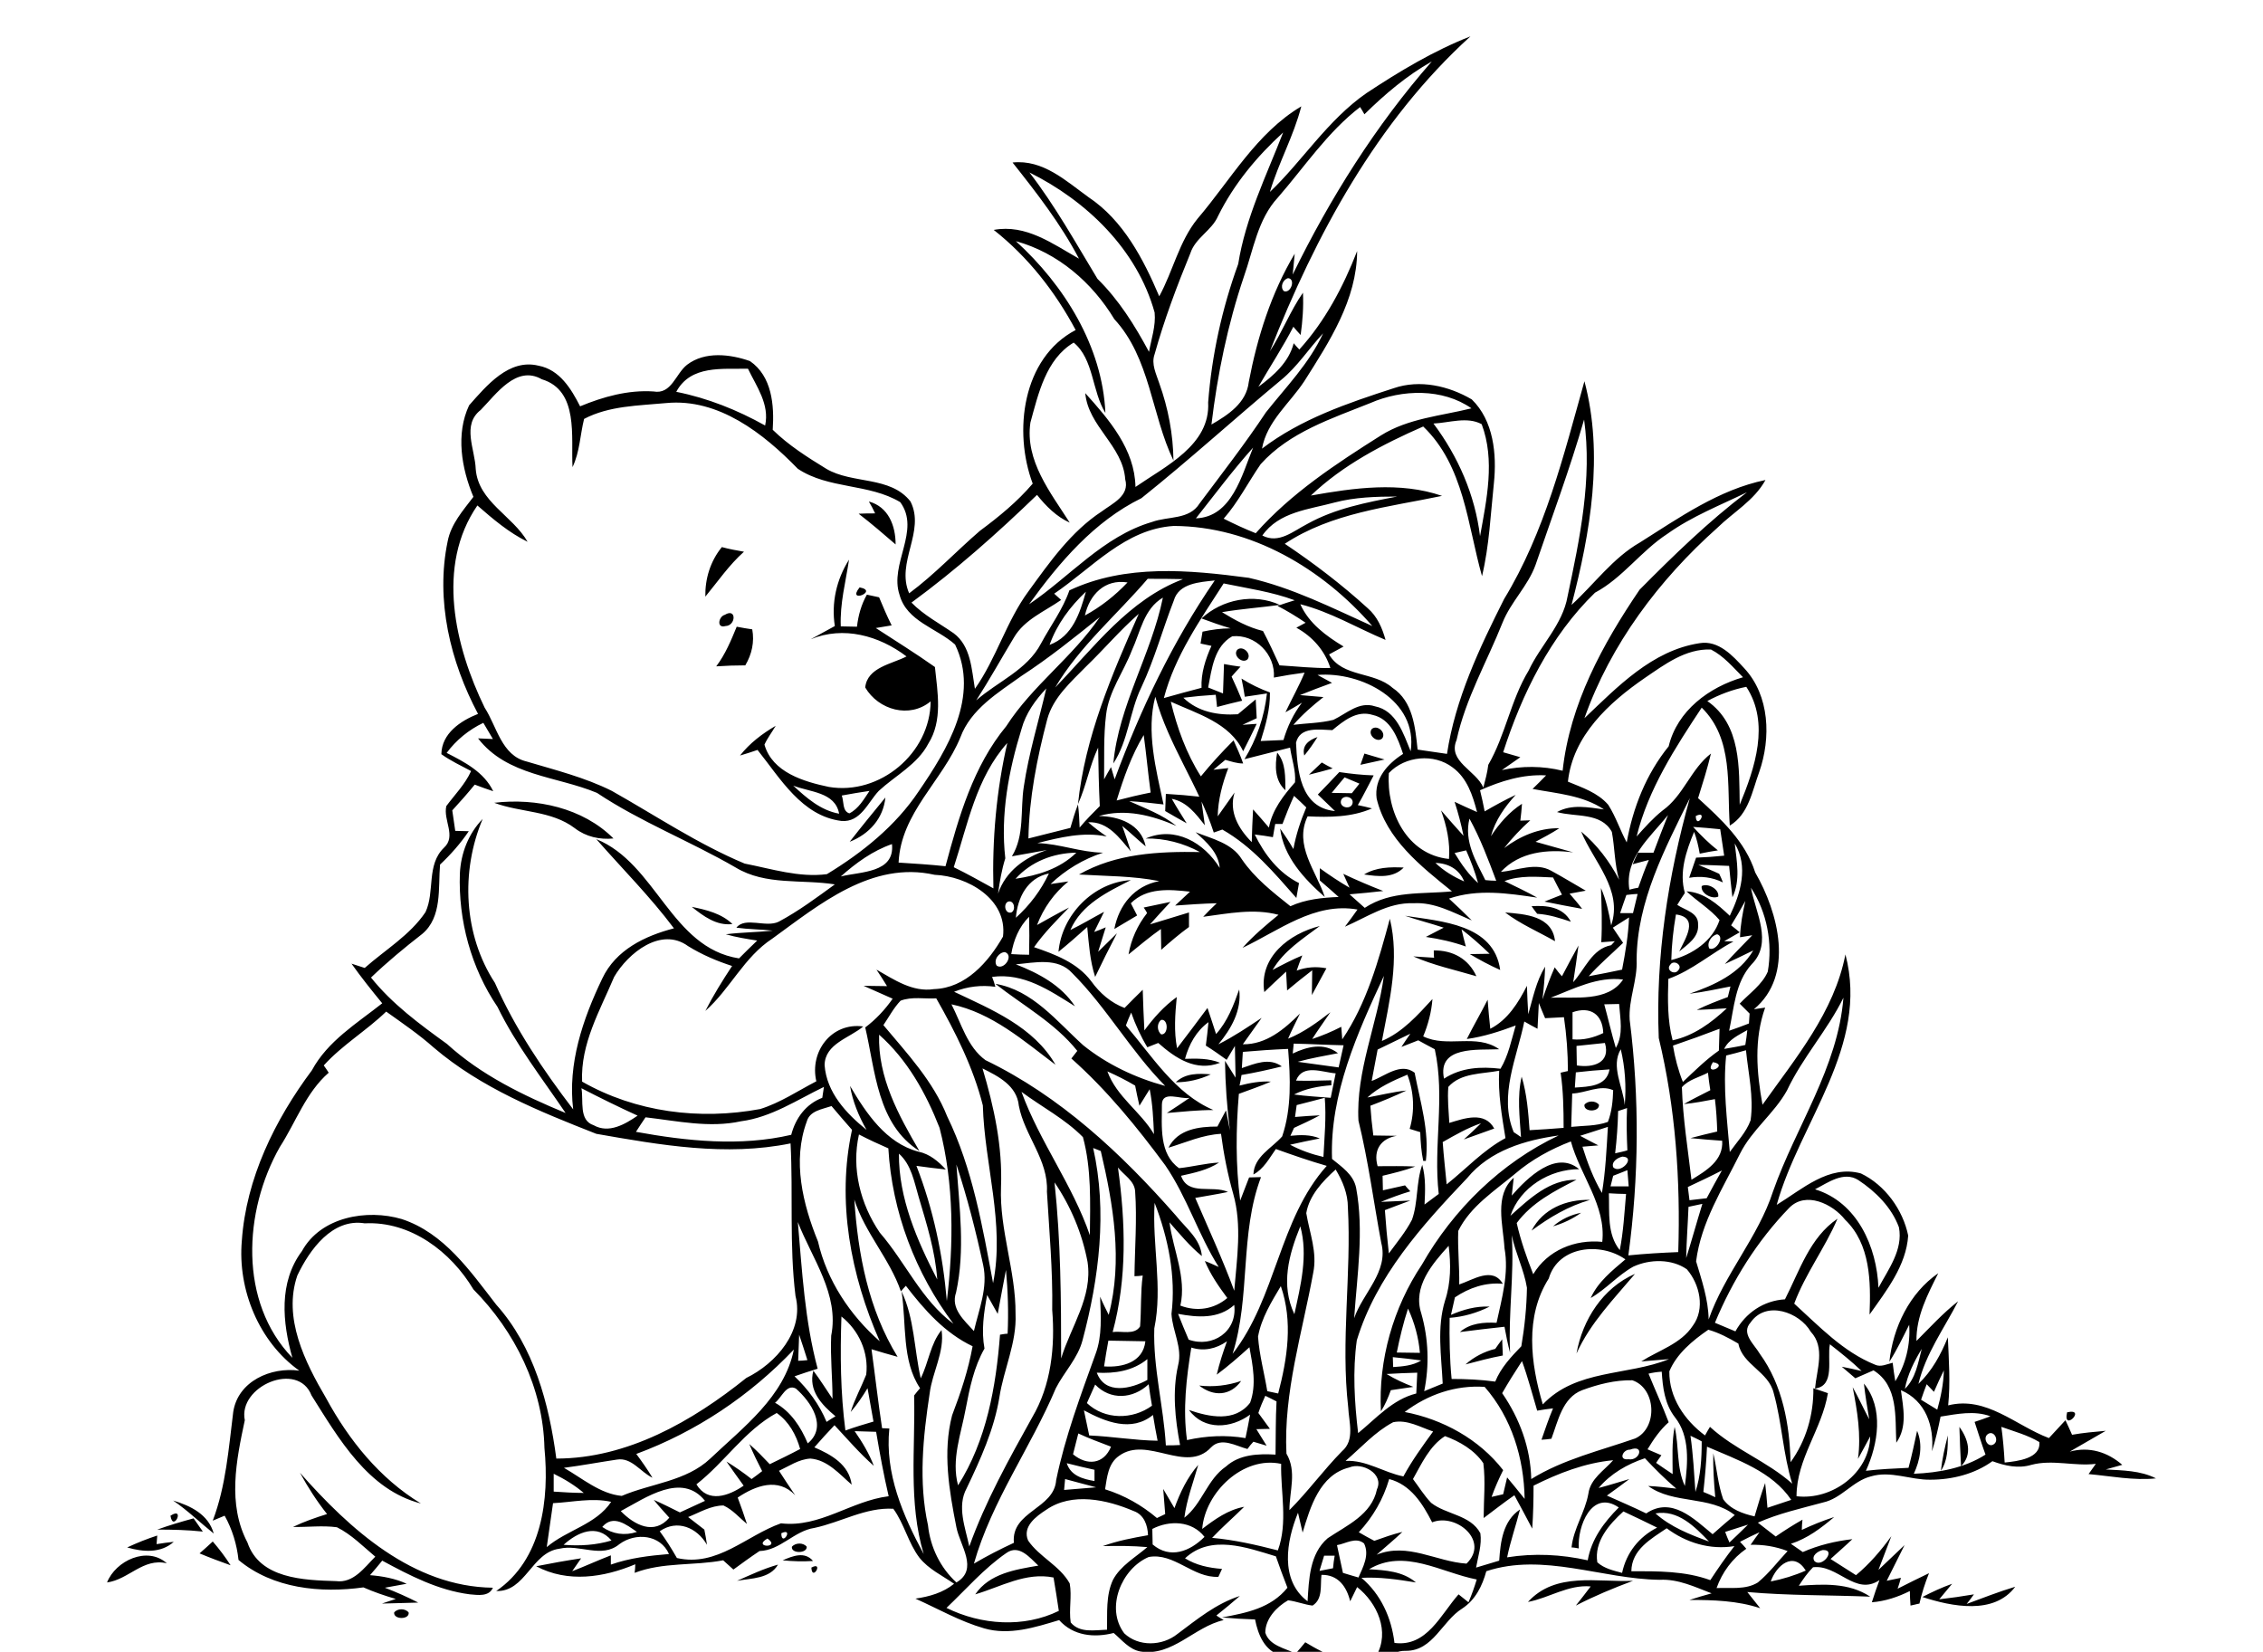 <?xml version="1.0" encoding="utf-8"?>
<!-- Generator: Adobe Illustrator 21.0.2, SVG Export Plug-In . SVG Version: 6.00 Build 0)  -->
<svg version="1.2" baseProfile="tiny" id="Layer_1" xmlns="http://www.w3.org/2000/svg" xmlns:xlink="http://www.w3.org/1999/xlink"
	 x="0px" y="0px" viewBox="0 0 685 500" overflow="scroll" xml:space="preserve">
<path d="M119.3,488.1c1-1.3,3.4-1.3,4.4,0C124,490.3,119.1,490.3,119.3,488.1 M581.9,483.4c2.9-1.5,5.9-2.9,9-4
	c-1.3,1.6-2.6,3.1-3.9,4.7c3.5-0.4,7-0.9,10.5-1.5c-0.7,1-1.4,1.9-2.2,2.9c4.9-1.8,9.7-3.7,14.7-5.2
	C603.6,488.9,590.8,486.3,581.9,483.4 M462.5,484.9c8.4-9.2,21-5.9,31.8-6.4c-5.9,2.2-11.7,4.6-17.3,7.5c1.5-1.9,3-3.8,4.5-5.8
	C474.7,479.6,468.9,483.7,462.5,484.9 M245.6,474.5C249.5,472.4,245.8,478.9,245.6,474.5 M223.1,478.5c4.1-1.8,8.1-3.7,12.4-4.9
	C233,477.9,227.5,477.7,223.1,478.5 M236.9,472.3c3-1.3,6.7-2.8,9.2,0.2C243,472.7,239.9,472.6,236.9,472.3 M32.4,479
	c2.6-6.6,12.2-11.1,18.1-5.8C43.3,471.5,39,478.1,32.4,479 M236.4,469.6C237.1,470.3,237.1,470.3,236.4,469.6 M239.7,468.2
	c1.1-1.3,3.5-1.3,4.5,0C244.3,470.3,239.4,470.3,239.7,468.2 M60.4,470.2c1.4-1.2,2.7-2.4,4-3.6c2,2.3,3.8,4.7,5.4,7.2
	C66.7,472.7,63.5,471.5,60.4,470.2 M38.5,468.4c3-1.4,6-2.6,9.1-3.6c-0.1,0.6-0.1,1.9-0.2,2.6c1.7-0.3,3.5-0.5,5.2-0.7
	C48.7,470.2,43.3,469.8,38.5,468.4 M436.3,461.4C437,462.2,437,462.2,436.3,461.4 M47.6,463c3.6-1.3,7.3-2.4,11-3.4
	c0.9,1.3,1.8,2.6,2.8,4C56.8,463.1,52.2,463,47.6,463 M51.6,458.8C56.2,455.8,52.4,464,51.6,458.8 M52.4,454.2
	c5.3,1.6,10.7,4.2,12.3,10C60.6,460.9,56.8,457.2,52.4,454.2 M587.5,445.2c0.4-3.6,1.2-7.2,2.1-10.7
	C589.6,438.2,589.6,442.1,587.5,445.2 M593.1,431.9c2.6,3.6,4.1,8.3,0.5,11.9C593.4,439.8,593.2,435.8,593.1,431.9 M625.7,427.5
	C631.8,426.1,624.3,433.7,625.7,427.5 M363,419.4c4.3,0.5,8.6,0,12.7-1.4C372.4,422.6,367.3,422.8,363,419.4 M228.7,414
	C229.4,414.7,229.4,414.7,228.7,414 M452.6,408.3c0.7-1,1.4-2,2.1-2.9c0.1,1.6,0.1,3.3,0.2,4.9c-3.8,0.7-7.5,1.7-11.3,2.7
	C446.2,410.7,449.3,409.1,452.6,408.3 M477.2,409.7c1.8-10.2,8-19.9,17.7-24.1C488.5,393.2,481.4,400.4,477.2,409.7 M470.1,371.2
	c2.4-2.1,5.4-3.5,8.5-4.1C476.1,368.9,473.2,370.3,470.1,371.2 M463.6,372.5c3.4-6.6,10.5-9.5,17.7-9.3
	C474.7,365.1,469,368.5,463.6,372.5 M479.6,334.4c1-1.3,3.4-1.3,4.4,0C484.2,336.7,479.3,336.7,479.6,334.4 M355.9,327.6
	c2.9-2.8,6.9-2.7,10.6-2.4C363.1,326.8,359.5,327.6,355.9,327.6 M434,287.7c5.7-0.1,10.5,2.5,12.9,7.8c-6.4-1.9-13-3.3-19.1-6
	c2.1,0.1,4.2,0.3,6.3,0.4C434,289.4,434,288.3,434,287.7 M382.7,300.3c-1.7-10.6,7.6-17.7,16.8-20c-5.2,3.9-10.9,7.5-14.3,13.3
	c3-1.6,5.9-3.1,9-4.4c-0.6,1.5-1.2,3.1-1.7,4.6c2.9-1.1,6-1.3,9-0.7c-1.5,2.7-2.9,5.4-4.4,8.1c0-2.5,0.1-5,0.1-7.5
	c-2.6,2-5.1,4-7.6,6.1c-0.1-1.9-0.2-3.8-0.3-5.7C387,296.2,384.9,298.2,382.7,300.3 M335.7,278.9
	C336.4,279.6,336.4,279.6,335.7,278.9 M425.3,277.2c10.9,1.7,26.9,2.5,28.8,16.4c-3.2-1.4-6.3-3.1-9.2-4.8c2,0,4-0.1,6-0.1
	c-2.7-2.6-5.5-5.1-8.5-7.4c0.4,1.7,0.8,3.4,1.3,5.2c-3.9-1.4-8-2.3-12.1-2.9c1.8-0.9,3.6-1.9,5.4-2.8
	C433.1,279.5,429.1,278.5,425.3,277.2 M455.6,276.2c6,0.5,14.3,1,15.1,8.7C465.6,282,460.2,279.7,455.6,276.2 M463.6,274.3
	c4.6-0.3,9.5,0.2,11.9,4.7c-3.3-1.1-6.7-2.2-10.2-2.4C464.9,276.1,464,274.9,463.6,274.3 M209.4,274.5c4.4,0.9,9,2,12.3,5.2
	C216.9,280.3,212.9,277.3,209.4,274.5 M346.2,274.7c2.7-0.6,5.4-1.1,8.1-1.7c-2.1,2.2-4.1,4.5-6.2,6.8c3.9-1.2,7.9-2.4,11.8-3.6
	c0,1.5,0,3,0,4.4c-2.9,2.1-5.7,4.5-8.4,6.9c0-2.1-0.1-4.2-0.1-6.3c-3.4,2.4-6.6,5.1-9.8,7.7c0.8-4.6,2.7-8.8,5.6-12.5
	C347.1,276,346.5,275.2,346.2,274.7 M515.1,268.2c1.9-1,5.4,1,5,3.2C518.2,272.3,514.7,270.4,515.1,268.2 M320.4,288.1
	c1-11.2,10.6-21,21.9-21.7c-7.1,3.6-14.9,7.3-18.3,15.1c3.5-1.7,6.8-3.7,10.2-5.5c-1,2-2,4.1-3,6.1c0.9-0.3,2.6-1,3.5-1.4
	c-0.8,2.5-1.5,4.9-2.3,7.4c1.9-1.9,3.8-3.7,5.7-5.6c-2.3,4.4-4.5,8.8-6.6,13.2c-1.6-4.9-1.9-10-2.4-15.1
	C326.2,283.2,323.4,285.7,320.4,288.1 M412.9,264.7c3.6-2.2,7.9-2.3,12-2.1C421.7,265.9,417.1,265.3,412.9,264.7 M149.6,243
	c12.7-1.5,26.8,1.5,36.1,10.8c-4.2,0.4-8.3-0.5-11.7-3.1C166.9,245.3,157.6,246,149.6,243 M352.9,240.3c3.5,0.2,7.1,0.5,10.6,0.9
	c0.4,2.9,0.8,5.7,1.2,8.6c-2.7-3.4-5.4-7.1-10-8c1.4,2.5,3,5,4.5,7.4c-2.2-1.2-4.4-2.5-6.5-3.7C352.8,243.8,352.8,242.1,352.9,240.3
	 M257.2,254.8c3.5-4.5,7.2-9,10.8-13.4C267.4,247.7,263.1,252.5,257.2,254.8 M396.2,234.5c1.3-1.2,2.6-2.5,3.9-3.7
	c0.8,0.5,2.5,1.4,3.3,1.8C401,233.3,398.6,233.9,396.2,234.5 M386.6,227.8c2.7,3.2,2.4,7.5,2.5,11.4
	C385.8,236.3,385.9,231.7,386.6,227.8 M413,228.1c2.1,0.6,4.1,1.2,6.1,1.8c-2.4,0.5-4.9,1.1-7.3,1.6
	C412.1,230.7,412.7,229,413,228.1 M394.8,228.7c-0.8-3.1,1.4-4.7,4-5.6C397.6,225,396.3,226.9,394.8,228.7 M371.6,223.2
	C372.4,223.9,372.4,223.9,371.6,223.2 M415.2,220.7c1.6-1.5,4.5,1,3.2,2.8C416.9,225,413.9,222.5,415.2,220.7 M374.5,196.7
	c1.6-1.5,4.5,1.2,3.1,2.9C376,201,373.1,198.4,374.5,196.7 M223,189.7c1.6,0.3,3.2,0.6,4.7,0.8c0.7,3.8-0.1,7.5-2.1,10.9
	c-2.9,0-5.8,0.1-8.8,0.3C219.6,198,221.3,193.8,223,189.7 M219.4,186.1c3.6-2.2,3.4,3.3,0.2,3.4
	C216.8,190.3,217.5,186.6,219.4,186.1 M260.2,177.8C266.2,178.9,256.1,182.9,260.2,177.8 M254.8,240.8c0.7,1.8,0.1,4.7,2.3,5.4
	c2.8-1.4,4.4-4.3,6.1-6.8C260.4,239.8,257.6,240.3,254.8,240.8 M240.1,237.8c4,3.7,8.3,7.5,13.9,8.5
	C252.8,239.7,245.1,239.8,240.1,237.8 M252.7,189.5c-1.1-7,0.5-14.1,4.3-20.1c-1,6.7-2.8,13.3-2.5,20.2c1.6,0,3.3,0.1,4.9,0.1
	c0.4-3.4,1.3-6.7,3-9.7c0.9,0.2,2.8,0.6,3.7,0.8c1.2,2.9,2.4,5.7,3.8,8.5c-1.6,0.3-3.2,0.5-4.8,0.8c6,3.9,12.1,7.7,17.9,11.8
	c0.8,7.7,2.4,16.2-2,23.2c-3.3,6.3-9.9,9.6-15,14.3c-3.3,3.5-5.5,9.6-11.3,9.1c-12-1.5-18.5-12.9-25.4-21.5
	c-1.8,0.6-3.5,1.2-5.3,1.7c2.9-3.7,6.7-6.6,10.8-9c-1.1,1.9-2.5,3.7-3.4,5.7c2.4,8.4,11.9,11.2,19.5,12.8
	c15.4,2.6,30.7-10.2,30.8-25.9c-6.4,5.3-15.8,2.6-19.8-4.2c0.6-6.1,8.1-7.1,12.5-9.4c-8.3-6.3-19.1-9.3-29-5.2
	C247.8,192.2,250.2,190.9,252.7,189.5 M218.5,165.6c2.2,0.6,4.4,1,6.7,1.4c-4.5,4-7.9,9-11.7,13.6
	C213.4,175.2,215,169.9,218.5,165.6 M263,151.8c5.9,1.6,8.1,7.3,8.1,13c-3.7-3.2-7.3-6.3-11.2-9.3c1.7-0.1,3.3-0.1,5-0.1
	C264.3,154.1,263.7,153,263,151.8 M400,476.7c-0.4,3.2,0.5,7.3-2.7,9.3c-2.5-0.3-4.9-1.3-7.4-1.6c-3.5,2-6.9,5.6-6.9,9.8
	c1.2,3.9,5.9,4.7,9.2,6.3c1-1.1,2-2.3,2.9-3.4c6.3,3.8,14.2,7.9,21.5,4.1c4.2-7.3,0.3-16-5.8-20.8c-0.7,1.4-1.4,2.9-2.1,4.3
	C407.6,480.2,405,476.6,400,476.7 M182.4,474.8C183.1,475.5,183.1,475.5,182.4,474.8 M536,478.7c3.6-0.7,7.2-1.8,10.6-3.3
	C542.9,469.4,537.7,473.8,536,478.7 M414.4,475c5,0.3,10.2,0.6,14.2,4c-5.5-0.9-11-1.7-16.5-1.4c5.9,5,9.1,12.1,10,19.7
	c9.8,1.3,14-8.6,19.4-14.7c1,0.8,2,1.6,3,2.4c1-2.3,1.8-4.6,2.5-6.9C436.2,476,425.1,468.6,414.4,475 M400.8,470.9
	c-0.5,1.5-0.9,3.1-1.4,4.6c1.4-0.3,2.7-0.5,4.1-0.8c0.1-1.3,0.3-2.6,0.5-3.8C403.2,470.9,401.6,470.9,400.8,470.9 M551.7,469.2
	c-1.4,0.3-3.5,1.7-2.5,3.3C551.5,474.8,556,468.9,551.7,469.2 M304.6,470.1c-6.8,4.7-12.2,11-18.1,16.6c10.5,5.2,23.4,6.1,34,0.9
	c-0.5-3.3-1-6.7-1.6-10.1c-8.4-1.7-15.9,2.8-23.7,5.1c4.3-6.3,12.1-7.5,19.1-8.7C311.8,471.6,308.5,467.3,304.6,470.1 M404.7,467.7
	c0.6,2.8,1.2,5.6,1.8,8.4c1.5,0.5,3.1,0.9,4.7,1.4c1.4-3.2,3.4-6.8,1.7-10.3C410.4,465.1,407.3,467.3,404.7,467.7 M232.3,465.7
	C227.5,468.5,236.6,468.7,232.3,465.7 M526.7,466.7c0.5,0.5,1.4,1.5,1.9,2.1c-4.2,2.9-7.3,7.1-9,11.9c4.2-0.2,8.8,0.6,12.5-1.7
	c3.4-2.8,6-6.3,9-9.5c-3.6-1.4-7.4-2-11.2-1.9c0.9-1.3,1.8-2.6,2.7-3.8C530.6,464.7,528.6,465.7,526.7,466.7 M236.5,464.1
	C236.5,468.5,240.5,462.2,236.5,464.1 M493.8,475.6c8.1,0,16.2-0.1,23.9,2.7c2.3-3.5,4.7-7,7.3-10.3c-7.4,1.2-14.6-1-20.5-5.4
	C499.8,465.8,493.9,469,493.8,475.6 M170.6,467.6c4.9,0.4,9.8,0.1,14.5-1.3C180.7,461.1,174.8,463.8,170.6,467.6 M522.2,463.7
	c0.3,0.8,0.9,2.4,1.3,3.2c1.9-1.8,3.8-3.6,5.6-5.4C526.8,462.2,524.5,463,522.2,463.7 M348.8,462.8c0,1.6,0.1,3.1,0.1,4.7
	c5.3,4.5,11.3,2.1,15.7-2.3C360.8,460.3,354,460.1,348.8,462.8 M182.3,462.2c3.2,2.2,6.8,2.7,10.5,1.5
	C189.6,461.5,185.6,458.3,182.3,462.2 M501.1,458.1c4.6,4.1,10.4,6.4,16.2,8.5C513,462.1,507.9,456.9,501.1,458.1 M483.5,472.9
	c2.1,1.9,4.9,2.5,7.5,3.2c1.3-6.1,5.1-10.9,10.6-13.7c-3.4-1.7-6.8-3.3-10.2-4.9C487.1,461.4,482.5,466.6,483.5,472.9 M316.7,457
	c-3.1,2-7.3,5.1-5.5,9.3c3.4,5,9.6,7.6,12.6,13c0.7,3.9-0.3,7.9,0.3,11.8c2.7,3.3,7.3,2.3,11,2.2c0.1-5-0.4-10.4,1.8-15.1
	c2.3-4.3,6.8-6.8,10.4-9.9c-4.5-0.4-9-0.4-13.5-0.3c4.4-1.6,9.1-2.5,13.7-3.3c-0.1-3-1.2-6.2-4.3-7.3
	C335,453.9,324.5,451.6,316.7,457 M167.4,455c-0.6,4.4-1.3,8.9-1.9,13.3c6.1-5.2,14.9-6.8,19.5-13.7
	C179.2,453.3,173.3,454.7,167.4,455 M187.9,457.4c4.1,4.2,10.1,7.4,14.7,2c-1.6-1.8-3.2-3.5-4.7-5.4c2.7,1.2,5.3,2.5,7.9,3.8
	c2.5-1.2,5.1-2.3,7.6-3.5C206.4,445.5,195.4,453.4,187.9,457.4 M411.3,463.8c1.6,0.9,3.1,1.8,4.7,2.6c2.8-1,5.6-2,8.5-2.7
	c-2.5,2.4-5.2,4.6-7.8,6.9c9.4-3.8,18,2.1,27.2,2.7c7.1-6.8-3.1-15.4-10.4-12.5c-2.9-5.7-6.5-11.4-13-13.1
	C418.7,453.8,415.6,459.2,411.3,463.8 M322.4,447.7c-0.1,0.8-0.2,2.5-0.3,3.3c3.2-0.3,6.5-0.5,9.7-0.8
	C328.6,449.4,325.5,448.5,322.4,447.7 M167.6,446.1c0,1.8,0,3.6,0,5.4c3,0.2,6.1,0.4,9.1,0.4C174,449.6,170.9,447.7,167.6,446.1
	 M394.3,463.9c-0.5-2-0.9-4-1.4-6c-3.5,8.5-5.6,20.4,2.9,26.8c0.4-6.6,0.6-14.4,6.1-19.1c5.8-3.9,13.3-7.1,14.9-14.8
	c2.2-4.7-4.5-8.3-8.4-6.6C399.5,446.4,396.6,456.2,394.3,463.9 M363.9,462.8c3.8-2.9,7.8-5.8,12.7-6.7c-3.2,3.2-6.6,6.1-9.7,9.4
	c6.7,0.6,13.3,2.1,19.9,3.8c3.1-8.4,0.8-17.7,1-26.2C376.3,440.6,364.8,451.7,363.9,462.8 M322.9,442.9c1.2,3.8,4.9,4.8,8.4,5.4
	c0-0.8,0-2.5,0-3.4C328.5,444.3,325.7,443.6,322.9,442.9 M483.9,450.4c3.1-0.8,6.2-1.8,9.3-2.7c-2.2,1.7-4.6,3.4-6.8,5
	c4,1.8,8,3.5,11.9,5.4c7.7-5.2,14.4,1.6,20.1,6.3c2.2-2,4.5-3.9,6.7-5.8c-7.7-6-18.5-3.2-26.2-8.8c2.8,0.1,5.7,0.5,8.5,0.8
	c-3.4-2.9-6.5-6-9.5-9.2C492.5,443.2,487.5,446.1,483.9,450.4 M516.7,437.9c-0.2,4.6-0.6,9.1-1.1,13.7c1.2,0.5,2.4,1,3.6,1.6
	c-0.4-4.4-0.7-8.9-0.6-13.3c1.1,4.6,1.4,9.4,3,13.9c2.2,3.1,6,4.4,9.5,5.2c1-3.4,2-6.8,3.2-10.1c0.3,2.5,0.5,5,0.7,7.5
	c2.4-0.8,4.8-1.6,7.2-2.4C536.4,445.4,525.9,441.9,516.7,437.9 M493.4,438.8c-2.2-0.1-3.6,3.3-0.5,2.9
	C496.4,442.3,497.9,437.1,493.4,438.8 M511.7,434.6c0.8,5.6,1.1,11.3,1.5,17c1.6-4.9,1.9-10.1,1.9-15.3
	C514.3,435.8,512.5,435,511.7,434.6 M427.7,447.7c1.8,2.4,3.4,5,5.5,7.2c4.6,3.6,11.9,3.6,14.9,9.2c0.5,3.5-0.7,7-1.3,10.4
	c2.3-0.7,4.7-1.4,7-2.1c0.4-5.7,1.1-12,6.3-15.5c-1.2,4.8-2.9,9.6-3.9,14.5c8.1-1.3,16.4-0.9,24.4,0.9c1.1-6.4,4.9-11.5,9.4-16
	c-8.2-5.6-12.6,5.8-12.1,12.4c-0.5-0.1-1.6-0.3-2.2-0.3c0.6-5.8,4.1-10.6,5.1-16.3c0.6-4.5,4.8-7,7.5-10.1
	c-8.5,0.8-16.5,3.9-24.1,7.7c0,4.4-0.1,8.7-0.4,13c-1.8-3.4-3.6-6.8-5.4-10.1c-3.2,2.2-6.2,4.6-9.3,6.9c0-5.5,0.6-11.1-0.1-16.6
	c-2.7-4-7.2-6.6-11.6-8.2C432.7,437.7,430.3,443.1,427.7,447.7 M601.7,434.1c-1.7,1.2,0.1,4.4,1.9,3
	C605.2,435.9,603.5,432.8,601.7,434.1 M326.4,433.9c-0.5,2.1-1.1,4.2-1.6,6.3c4.2,3.5,9.3,3.1,11.5-2.3
	C332.9,436.6,329.6,435.4,326.4,433.9 M605.8,431.9c0.5,3.6,0.8,7.2,1,10.8c3.9-0.4,11-1.2,10.5-6.2
	C613.8,434.4,609.7,433.3,605.8,431.9 M407.3,442.2c6.3-0.3,11.5,3.5,17.5,4.7c2.6-4.8,5.8-9.2,9-13.6c-3.9-1.3-7.9-3.7-12.1-2.8
	C416.2,433.4,412,438.2,407.3,442.2 M252.6,431.4c-2.1,2.2-4.1,4.4-6.1,6.7c5.1,2.2,10.5,5.2,11.3,11.3c-3.7-3.2-7.3-7.5-12.5-7.9
	c-3.5,0.2-6.5,2.3-9.5,3.7c1.6,2.5,3.2,4.9,4.9,7.4c-5.2-5.5-12-2.9-17.4,0.7c1,2.6,1.9,5.3,2.8,8c-2.3-1.9-4.3-4.3-7.1-5.6
	c-3.8,0-7.2,2.1-10.7,3.5c1.6,1.3,3.3,2.5,4.9,3.8c0.3,1.5,0.6,3.1,0.8,4.6c-3-5.2-9-7.8-14.3-4.1c1.9,2.6,3.6,5.3,5.2,8.1
	c12.2,2.8,21-6.8,31.5-10.5c11.8,1.4,21.2-6.8,32.6-8.2c-1.5-6.4-2.7-13-3.8-19.5c-2.2-0.1-4.4-0.1-6.5-0.2
	c2.3,3.3,4.4,6.8,5.8,10.5C260.2,439.9,256.5,435.6,252.6,431.4 M210.8,449.3c3.5,5.8,9.8,3.5,14.3,0.4c-1.7-2.4-3.5-4.8-5.2-7.3
	c2.6,1.6,5.2,3.4,7.6,5.3c1.1-0.8,2.2-1.6,3.2-2.4c-1.4-2.7-2.7-5.4-3.9-8.2c2.2,1.9,4.2,4,6.2,6.1c3.1-1.5,6.2-3,9.2-4.6
	c-1.2-4.3-3.4-8.3-7.1-10.9C225.4,433,219.4,442.6,210.8,449.3 M328.1,426.9c0.5,2.5,1.1,5.1,1.6,7.6c6.9,0.3,13.8,1.5,20.7,1.6
	c-0.5-2.6-1-5.2-1.4-7.8C342.5,433.6,334.6,430.4,328.1,426.9 M380.9,427.7c1.2,1.6,2.3,3.2,3.5,4.8c-1,0-3.1,0.1-4.1,0.1
	c1,1.7,2.1,3.3,3.1,5c-1.4-0.4-2.7-0.8-4-1.2c-0.5,0.5-1.4,1.6-1.8,2.2c-3.5-0.9-7.9-3.7-11-0.5c-7.6,8.2-19.3-3.7-27.9,2.6
	c-3.3,2.3-3.6,6.5-4.2,10.1c5.8,1.8,11.1,4.8,15.7,8.7c0.6-0.3,1.9-0.9,2.5-1.2c-0.2-2.5-0.4-5.1-0.6-7.6c1.1,1.9,2.3,3.9,3.4,5.8
	c1.7-4.7,3.9-9.3,7.2-13.1c-1.5,5.3-3.5,10.5-4.2,16c5.4-4.2,6.9-11.6,12.6-15.5c4.1-3.7,9.8-3.9,15-3.6c0.1-5.4,0-10.7,0.3-16.1
	c-1.2-0.6-2.3-1.2-3.4-1.7C382.2,424.2,381.5,425.9,380.9,427.7 M425.2,427.4c11.5,2.2,22.5,8.2,29.8,17.6c-1.3,2.6-2.5,5.3-3.5,8.1
	c0.9-0.2,2.6-0.6,3.5-0.8c0.4-1.7,0.8-3.4,1.2-5.1c1.8,2.1,3.5,4.3,5.3,6.5c-0.2-12.3-3.9-24.5-12.1-33.9
	C440.6,419.2,432.2,422.1,425.2,427.4 M234.6,424.6c4.8,2.7,7.8,7.3,9.9,12.3c6.1-5,1-12.6-3.6-16.6
	C238,418.8,236.6,423.1,234.6,424.6 M331.5,419.1c-0.8,1.9-1.7,3.7-2.5,5.6c5.4,5.1,13.8,5.1,19.7,0.8c-0.4-2.2-0.7-4.3-1-6.5
	C342.9,423.5,336.1,423.9,331.5,419.1 M585.4,421.3c-0.5-0.6-1.7-1.7-2.2-2.3c-0.6,1.6-1.2,3.1-1.7,4.7c1.6,1,3.3,2,4.9,3
	c1.1-3.9,1.9-7.9,2-11.9C587.4,416.8,586.4,419,585.4,421.3 M499,415.8c2,4.9,4.2,9.7,6.1,14.7c-2.6,2.3-4.6,5.2-6.4,8.2
	c1.4,0.6,2.8,1.2,4.2,1.8c-0.5,0.7-1.1,1.5-1.6,2.3c1.6,1.1,3.3,2.3,5,3.4c0-4.8-0.3-9.6,0.6-14.3c1.4,5.9,0.5,12.3,3.1,17.9
	c0.9-7,1.6-15-3-20.8c-3.1-4-3.7-9-4-13.8C501.5,415.3,500.2,415.5,499,415.8 M460.7,412c-2.1,3.2-4.1,6.4-6,9.7
	c5.3,7.7,8.6,16.6,8.8,26c9.7-6,20.9-8.6,31.5-12.3c6.9-3.2,6.3-15.2-0.9-17.6c-5.2-0.1-10.3,1.2-15.2,3c-6,2.3-7.3,9.4-9.3,14.7
	c-0.8,0.1-2.3,0.3-3,0.3c1.1-3.2,2.2-6.4,3.5-9.5c-1.6,0.2-3.2,0.4-4.8,0.7C463.8,422,462.5,416.9,460.7,412 M421.6,410.8
	c0,0.8,0.1,2.3,0.1,3c2.9-0.2,5.9-0.4,8.5-2C427.4,411.4,424.5,411.1,421.6,410.8 M332,415.5c2.5,6.8,10.4,4.9,15.3,2.2
	c0-2.1,0-4.2,0-6.3C342.9,415,337.4,415.8,332,415.5 M576.6,420.4c3.3-3.2,4-7.9,5.1-12.1C579.4,412.1,577.4,416.1,576.6,420.4
	 M192.6,440.1c1.7,2.3,3.4,4.7,4.9,7.2c-3.6-1.7-6.3-6.2-10.7-5.5c-5.4,0.8-10.7,1.8-16.1,2.5c5.6,3.2,11,7.9,17.5,8.5
	c8.9-3.8,19.5-4.4,26.8-11.3c10-9.5,22.4-18.7,25.3-33C227,422.5,210.7,433.4,192.6,440.1 M360.6,407.9c-1.5,9.3-2.6,18.6-1.3,28
	c5.8-1.3,11.8-1.6,17.7-0.6c0.5-2.4,1-4.8,1.4-7.1c-5.7,4.2-13.9,4.9-18.5-1.4c6.1,2.1,13.9,3.8,18.5-2.2c2-5.4,0.8-11.3-0.2-16.8
	c-3.2,2.9-6.4,5.7-9.9,8.3c0.8-3.4,1.9-6.8,3.1-10.1C368.1,408.3,364.4,409.1,360.6,407.9 M335.5,405.8c-0.5,2.6-0.9,5.2-1.3,7.8
	c5.5,0.4,11.8-1.2,12.5-7.6C343,405.9,339.2,405.9,335.5,405.8 M241.9,404c-0.1,2.6-0.2,5.3-0.3,7.9c0.7,0,2.1-0.1,2.8-0.2
	C243.6,409.2,242.8,406.6,241.9,404 M505.3,415.1c-0.1,7.9,4.6,14.8,10.8,19.4c0.4-0.7,1.1-2,1.5-2.6c7.5,6.9,17.3,10.4,24.9,17.2
	c-2.8-9-3.1-18.4-5.6-27.4c-1.5-6.5-9.5-8.6-10.7-15c-2.9-1.7-5.9-3.3-9.1-4.2C512.3,405.8,507.5,409.8,505.3,415.1 M254.7,398.5
	c-0.4,11.5-0.3,23,1.2,34.5c2.8-1,5.7-1.9,8.5-2.7c-0.6-3.4-1.2-6.7-1.8-10.1c-1.5,2.5-3.2,5-5.1,7.2c1.2-3.9,3.2-7.5,4.7-11.3
	C263,409.4,260,402.7,254.7,398.5 M529.9,400.3c-3,3.3,1.1,6.6,2.8,9.5c6.9,9.5,9,21.4,9.3,32.8c4.7-6.5,7-14.4,6.9-22.4
	c1.5,0.5,3,1,4.4,1.5c-1.8,10.9-9.5,19.9-9.5,31.2c10.7,1.3,22.1-7,22.3-18.1c-1.2,2.2-2.4,4.5-3.7,6.8c1-7.3-0.2-14.5-1.6-21.7
	c1.8,3.2,3.3,6.5,5,9.7c-0.6-3.6-1.2-7.2-1.6-10.8c6.1,7.5,4.3,18.3,0.6,26.4c4.3-0.5,8.6-0.7,12.9-0.9c1-3.7,1.8-7.5,2.6-11.2
	c1.8,4.3,0.9,8.9-1,13c7.5-0.3,15.3-1.7,21.7-5.8c-1.2-3.3-2.2-6.6-3.3-9.9c1.6-0.5,3.2-1.1,4.8-1.7c-4.9-1.8-10.1-0.7-15.1,0.1
	c-0.7,3.5-1.5,7-2.6,10.5c0.7-7.6-1.9-15.3-9.4-18.5c0.7,5.3,2,11.1-1.4,15.9c-0.4-7.7,0.7-17.2-6.9-21.9c-1.9,0.8-3.7,1.6-5.5,2.4
	c-1.4-1.2-2.8-2.4-4.1-3.5c2,0.4,4,0.8,6,1.3c-3-2.9-6.3-5.5-9.6-8.1c-0.9,4.4,1.7,12.6-4.5,13.4c0.5-5.7,3.2-12.4-1.3-17.2
	C544.7,397.2,534.6,393.5,529.9,400.3 M426.2,396.1c-1.4,4.3-2.5,8.8-3.4,13.3c2.3,0,4.7,0.1,7,0.1
	C429.4,404.9,428.2,400.4,426.2,396.1 M356.6,397.7c1,2.6,2.1,5.2,3.2,7.8c7.3,2.6,14.8-2.5,13.8-10.5
	C368.8,399.3,362.5,398.8,356.6,397.7 M380.8,404.6c0.4,5.6,1.9,11,2.8,16.5c0.8,0.2,2.5,0.5,3.3,0.7c2.8-10.7,4.5-21.8,0.8-32.5
	C384.9,394,381.8,399,380.8,404.6 M302,397.7c-1.1-1.9-2.1-3.8-3.2-5.7c-1,5.3-1.8,10.8-0.8,16.2c-3.2,5.6-4.5,12-5.7,18.3
	c-1.4,7.6-4.4,15.3-2.3,23.1c8.6-13.5,11.5-29.9,12.7-45.6c0.6-0.1,1.7-0.3,2.3-0.3c0.3-6.5,0.1-12.9-0.5-19.3
	C303.7,388.8,302.8,393.2,302,397.7 M468.8,387c-7.3,11.5-5.5,25.7-1.8,38.1c10.1-10.7,25.6-8.6,38.2-13.7c-2.8,0.2-5.6,0.5-8.4,0.7
	c5.3-3.4,12-5.3,15.6-10.8c3.8-5.1,2.1-12.6-1.8-17.1c-4.6-3.2-11.2-3.1-16.2-0.8c-4.7,2.6-8.2,6.8-12.9,9.5
	c2.2-4.9,6.5-8.3,10.5-11.7C484.5,375.9,471.7,377.1,468.8,387 M430.2,397.5c2.2,7.7,2.5,15.7,0.9,23.6c1.9-0.8,3.7-1.5,5.6-2.3
	c-0.4-8.4-1.8-16.9,0.7-25.1c1.8-5.4,1.8-11.1,1.1-16.6C433.5,382.6,427.6,389.5,430.2,397.5 M393.6,371.2c-3.5,8.6-6,17.7-1.8,26.6
	C393.7,389.1,396,380,393.6,371.2 M241.5,369.9c1.3,14.9,2.1,29.9,6,44.4c-2.3,0.7-4.7,1.5-7,2.3c4.1,3.9,7.5,8.5,9.7,13.8
	c0.9-0.6,1.8-1.2,2.7-1.7c-4.2-3.5-8.3-7.8-6.7-13.8c2.1,2.8,3.9,5.7,5.8,8.5c0-6.4-0.7-12.7-0.4-19.1
	C254.1,391.8,245.8,381,241.5,369.9 M511.1,365.3c-0.2,5.2-0.6,10.3-0.7,15.5c1.7-5.4,3.2-10.9,4.9-16.4
	C513.9,364.7,512.5,365,511.1,365.3 M349.5,364.1c-0.8,12.7,2.5,25.4-0.1,38c-0.4,11.9,2.8,23.5,3.5,35.4c1.1,0,3.2,0,4.3-0.1
	c-1.5-7.9-2.4-16.1-0.6-24.1c1.4-5.4-1.7-10.3-2-15.6C356,386.4,353.6,374.7,349.5,364.1 M258.6,363.1c1.1,16.6,4.3,33.3,13.1,47.6
	c-2.6-0.7-5.3-1.5-7.9-2.3c1.1,8,2,16,3.2,23.9c0.6,0,1.7,0.1,2.2,0.1c-1.4,13.6,4.1,26.3,10.4,38c-4.7-15.7-2.5-32-2.9-48
	c0.6-0.8,1.2-1.5,1.8-2.2c-5.6-8.3-4.1-19.6-5.6-29.3c3.9,8.2,3.8,17.5,5.8,26.3c2.4-4.8,2.9-10.4,6.3-14.6c1,6.6-2.8,12.7-3.6,19.2
	c-2,13.2-3.4,26.7-0.5,39.9c0.7,6.6,3.7,12.8,8.6,17.3c6.8-4,1.1-11.1,0-16.7c-2.2-11.1-4.2-22.8-1.3-33.9
	c2.6-6.8,4.9-13.7,6.2-20.9c-8.4-4-14.6-11-20.2-18.3c-0.4,0.4-1.2,1.3-1.5,1.7C269.3,381,261.8,373.2,258.6,363.1 M487,361.2
	c0.2,5.8-0.6,12.4,3.3,17.2c1.1-5.6,1.4-11.3,1.9-17C491,361.4,488.3,361.3,487,361.2 M319.2,357.9c1.9,17.7,2,35.5,2,53.3
	c2.9-9.6,9.6-18.6,8-29.2C327.6,373.4,324.1,365.1,319.2,357.9 M549.4,360c12.8,3.9,18.7,17.4,19.2,29.8c3-5.6,7.5-11.5,6.2-18.3
	c-2.2-6-7-10.8-12.3-14.3C558.1,354.4,553.3,358,549.4,360 M395.4,367.2c1,6,3.4,11.9,2.1,18.1c-3.3,18.1-9,36.2-8.1,54.7
	c3.2,5.4,0.9,11.4,0.9,17.1c5.6-5.6,10.3-12.1,15.9-17.8c4-3.4,2.1-8.8,1.9-13.3c-2.3-20.1,1-40.4-0.1-60.5c0-4.2-1.6-8-3.7-11.5
	C400.3,357.6,396.3,361.9,395.4,367.2 M510.9,359.3c0.1,1,0.4,3,0.5,4c1.7-0.2,3.4-0.4,5.2-0.6c1.5-2.8,3-5.6,4.6-8.4
	C517.7,356.1,514.3,357.7,510.9,359.3 M488.3,355.9c-0.2,0.8-0.6,2.4-0.8,3.2c1.8,0,3.6,0,5.5,0c-0.1-1.6-0.3-3.3-0.4-4.9
	C491.2,354.8,489.8,355.3,488.3,355.9 M338.4,353.4c2.3,16.6,2.8,33.5-1.6,49.8c2.7-0.4,6.6,1,8.3-1.7c0.4-5.1,0.1-10.3,0.8-15.4
	c-0.6,0.1-1.9,0.2-2.5,0.2c0.1-8.6,0.8-17.2,0.2-25.7C343.4,357.4,340.2,355.7,338.4,353.4 M289.5,352.5c0.9,12.9,2.7,25.9-0.1,38.7
	c-1.7,4.9,2.4,8.4,5.4,11.7c1.5-6.5,4.3-13.2,2.8-20C295.4,372.7,292.8,362.5,289.5,352.5 M491.1,350.1c-1.4,0.3-3.4,1.5-2.8,3.2
	C490.4,355.6,495.4,350.2,491.1,350.1 M272.1,349.2c-0.1,13.5,5.5,26.3,11.6,38.1c-0.6-8.6-3.2-16.8-5.6-24.9
	C276.7,357.7,275.9,352.6,272.1,349.2 M330.9,347.5c4.3,19.2,1.8,39.3-3.2,58.1c-1.4,5.5-5.6,9.7-8.1,14.6
	c-7.6,18-19.4,34.1-24.8,53.1c3.9-2.3,8-4.4,12.1-6.3c-0.9-9.6,12.2-10.2,12.8-19c2.7-13.1,7.4-25.6,11.9-38.1
	c2.1-5.6,1.6-11.6,1.4-17.4c0.8,1.9,1.7,3.7,2.6,5.5c4.3-16.4,1.4-33.4-2.4-49.6C332.6,348.2,331.5,347.7,330.9,347.5 M458.6,355.3
	c-6.2,5.2-13.5,9.8-17.2,17.3c-0.2,5.4,0.4,10.8,0.3,16.2c4.2-1.4,10.1-5.5,13.2-0.2c-5.2-0.5-10.2,1.2-14.5,4.1
	c-0.4,1.8-0.8,3.5-1.2,5.3c3.7-1.6,7.6-2.7,11.7-2.5c-3.8,1.9-7.9,3.1-12.1,3.4c-0.1,6.2,0,12.4,0.6,18.5c4.4,0,8.8,0.2,13.2,0.8
	c1.7-4.2,4.8-7.5,7.9-10.7c1-5.9,1.6-11.8,1.7-17.7c-0.9-5.5-3.5-10.5-4.6-15.9c0.8,11.9-1.1,23.7-0.5,35.6
	c-0.7-2.6-1.2-5.2-1.7-7.9c-4.5,0.5-9,1-13.5,1.6c3.1-2.7,7.2-3,11.1-2.8c1.6-7.4,3.8-15,2.4-22.6c-0.4-7-3.2-16,2.8-21.3
	c-0.2,1.8-0.4,3.6-0.6,5.4c4.7-5.4,13.4-13.9,20.4-8c-8.9,0-17.9,5.5-20.8,14.1c5.7-5.1,11.8-11,20-10.9
	c-6.7,3.4-13.5,6.9-18.1,13.1c1.2,5.3,3,10.4,5,15.5c4.4-7.3,12.6-10.6,20.9-9.8c1.2-11-6.7-20.1-9.5-30.4
	C469.5,347.8,463.6,351,458.6,355.3 M444.1,356.6c-13.7,14.4-27.5,29.7-33.4,49.1c-1.3,9.3-0.7,18.8,0.4,28.1
	c5.5-4.5,10.4-10.2,17.6-12c0.1-2.1,0.2-4.2,0.3-6.3c-3.1,0.1-6.2,0.2-9.3,0.4c2.6,1.6,5.3,2.8,8.1,3.9c-2.3,0.3-4.5,0.7-6.8,1
	c-0.8,2.2-1.7,4.4-3,6.4c-0.8-15.5,3.7-31.4,12.4-44.4c9.5-16.7,24-30.9,41.4-39.1C461.7,345.1,451,348.2,444.1,356.6 M260,343.4
	c-2.3,10.3,0.4,21,6.3,29.7c7.8,9,12.6,20.4,22.3,27.6c-11.5-15.3-18.6-33.9-19.7-53.1C265.9,346.3,262.9,344.9,260,343.4
	 M478.3,343.8c1.8,1,3.6,1.9,5.5,2.9c-1.2,0.1-3.6,0.3-4.8,0.4c1.5,4.8,3.3,9.6,5.9,14c1.1-6.6,1.4-13.3,1.8-20
	C483.9,342,481.1,342.9,478.3,343.8 M489.8,336.3c-0.1,4.3-0.4,8.5-0.9,12.8c0.9-0.2,2.8-0.6,3.7-0.9c-0.2-4.3-0.3-8.6-0.1-12.8
	C491.9,335.6,490.5,336.1,489.8,336.3 M244.2,339.5c-4.4,11.9-1.2,25,3.4,36.3c2.7,11.8,9.7,22.3,18.7,30.2
	c-8.8-19.9-13.1-42.5-8.4-64c-2.1-2.4-4.2-4.8-6.2-7.2C248.8,335.8,245.1,336.2,244.2,339.5 M392.5,334.5c-0.1,0.9-0.4,2.7-0.5,3.6
	c2.5-0.2,5-0.4,7.5-0.5c-2.6,1.4-5.2,2.6-7.8,3.8c-0.3,0.6-0.8,1.8-1.1,2.4c3-0.3,6.1-0.4,8.9,0.8c-3,0.6-6,1.2-9,1.9
	c3.2,1.7,6.6,2.9,10.1,3.7c0.3-6,0.9-12,0.4-17.9C398.2,333,395.4,333.8,392.5,334.5 M309.2,330.5c5.5,15.1,15.5,28.2,20.7,43.4
	c0.1-9.9,0.5-20.1-2.1-29.7C322.4,338.7,315.4,335.1,309.2,330.5 M176,329.4c0.7,3.7-0.9,9.7,3.7,11.2c4.6,2.6,9.5-0.3,13.3-2.9
	C187.3,335.1,181.6,332.3,176,329.4 M475.9,331c-0.1,3.4-0.2,6.8-0.3,10.1c3.7-0.4,7.5-0.2,11.1-1.5c1.2-3.1,1.5-6.4,1.6-9.6
	C484.4,328.2,479.9,330.9,475.9,331 M224.3,339.4c-9.6,2.1-19.3-0.1-28.9-1.2c-1,1.4-1.9,2.9-2.9,4.4c15.4,2.8,31.6,4.5,47,0.9
	c1.3-5,4.4-9.3,9.4-11.2c0.1-0.8,0.4-2.5,0.5-3.3C241.3,332.9,233.5,338.2,224.3,339.4 M509.1,329.1c0.3,9.4,1.8,18.7,2.9,28
	c4.4-2.7,9.7-5.8,9.3-11.8c-3.2-0.2-6.4-0.5-9.6-0.8c2.7-0.7,5.4-1.4,8.1-2c-0.1-3.3-0.3-6.6-0.7-9.8c-3.1,0.6-6.3,1.2-9.4,1.5
	c2.6-1.5,5.3-2.8,8-4.2c-0.3-1.8-0.5-3.5-0.7-5.3C514.3,326.1,511.1,326.8,509.1,329.1 M438.4,329c-0.3,3.6,0.1,7.3,0.3,10.9
	c4.6-1.4,10.7-3.6,13.6,1.7c-3.1,1.1-6.1,2.2-9.2,3.3c1.8-1.6,3.5-3.2,5.2-4.9c-4.1,1.4-7.9,3.6-11.6,5.7c0.3,4.3,0.8,8.5,1.2,12.8
	c5.9-4.7,11.1-10.4,17.8-14c-1.1-6.8-2.3-13.6-1.9-20.4C448.6,325.1,442.2,324.7,438.4,329 M392.3,327.1c3.6,0.1,7.1,0,10.7-0.1
	l0,1.5c-3.9,0.3-7.8,1-11.3,2.8c3.7,0.5,7.4,0.7,11.1,1c0.5-2.5,1-4.9,1.5-7.4C400.3,324.6,394.3,321.9,392.3,327.1 M335.2,324.3
	c2.8,7.7,10,12.1,14.1,19c-0.2-4.6-0.4-9.1-1.3-13.6c-1,1.7-2.1,3.3-3.1,5c-0.5-2.1-0.9-4.1-1.3-6.1
	C340.9,327,338.1,325.6,335.2,324.3 M477,324.6c-0.1,1.2-0.2,3.5-0.3,4.6c4.2-0.3,9.6-0.3,10.5-5.5
	C483.8,323.9,480.4,324.2,477,324.6 M297.4,323.4c3.5,11.7,6.1,23.7,5.6,35.9c-0.5,13,4.5,25.4,4.4,38.4c0.4,8.7-3.6,16.8-4.9,25.3
	c-1.6,9.7-5.7,18.7-9.9,27.5c-3,5.5-0.4,11.9,0.8,17.6c4.9-13.7,12-26.4,19-39c5.8-9.8,7-21.5,6.1-32.6c0.2-12-0.9-23.9-1.6-35.8
	c0.5-9.6-6.8-17-8.5-26C307.8,328.6,302.2,325.8,297.4,323.4 M518.5,321.5C515.5,326.1,523.7,322.4,518.5,321.5 M522.5,319.5
	c-1,9.7,0.3,19.5,1.1,29.2c2.2-3.1,5-6,6.3-9.6c1-7.1-0.7-14.1-1.4-21.2C526.5,318.5,524.5,319,522.5,319.5 M491.8,334.5
	c0.5-5.7,0.1-11.4-1.2-16.9C487.5,322.8,491.3,329,491.8,334.5 M376.2,318.4c-0.1,1.6-0.2,3.3-0.3,4.9c3.9-1.3,8.3-3.3,12.1-0.5
	c-4,1-8.1,1.9-12.2,2.6c-0.1,0.8-0.4,2.4-0.6,3.2c3.1-0.8,6.3-1.4,9.5-1.2c-3.2,1.4-6.5,2.5-9.7,3.7c-0.9,10.7-1,21.6,0.4,32.3
	c0.9-2.3,1.8-4.7,2.7-7c0.9,0,2.7-0.1,3.6-0.1c-6.5,17.2-3.1,36.1-8.6,53.5c13.3-17.1,14-40.7,28.5-56.9c-5.2-1.5-10.4-3.3-15.4-5.1
	c-2,2.8-3.7,6.1-6.8,7.7c0.2-5.4,5.5-7.9,8.7-11.5c2.9-8.5,2.5-17.7,1.8-26.5C385.2,317.7,380.7,318,376.2,318.4 M477.2,316.6
	c0,2,0.1,4,0.1,5.9c5,0.8,10.3-0.8,8.5-6.8C482.9,316,480.1,316.3,477.2,316.6 M391.6,315.9c-0.1,0.8-0.2,2.3-0.3,3
	c4.4-2.1,9.5-3.4,13.7-0.1c-4.1,0.8-8.2,1.5-12.2,2.6c4.1,0.6,8.3,1.1,12.4,1.7c0.5-2.2,1-4.5,1.5-6.7
	C401.7,316.3,396.7,316,391.6,315.9 M521.9,317.5c2.1-0.4,4.3-0.7,6.4-1.2c0.2-1.1,0.5-3.4,0.6-4.5
	C526.3,313.3,523.3,314.6,521.9,317.5 M417,317.7c-0.6,3.2-1.2,6.3-1.8,9.5c4.1-1.5,8.8-5.7,13-2.5c1.7,8.8,4.5,17.7,3.4,26.7h-0.8
	c-0.6-2.9-0.8-5.8-0.9-8.7c-1.1-0.3-2.1-0.7-3.2-1c1.6-5.4,1.3-11.2-0.7-16.4c-4.3,1.8-8.6,3.7-12.1,6.9c3.9-0.7,7.8-1.7,11.8-2.1
	c-3.6,1.7-7.2,3.2-10.9,4.6c0.2,3,0.5,6,0.9,9c2.4,0,4.7,0.1,7.1,0.1c-4.8,0.8-7.2,4.3-5.8,9.2c3.8,0,7.6-0.1,11.4,0.1
	c-3.2,1.2-6.6,2-9.9,2.8c0,1.5,0.1,2.9,0.1,4.4c2.2-0.5,4.4-1,6.7-1.5c0.5,0.6,1,1.2,1.6,1.8c-3,0.9-6,2-8.9,3.2
	c3-0.1,5.9-0.3,8.9-0.4c-2.6,1-5.2,1.9-7.7,2.9c0.3,4.4,0.7,8.7,1.2,13.1c2.4-3.3,5.1-6.5,7-10.2c1.9-5.3,1.2-11.2,3.1-16.6
	c1.1,3.9,0.9,8,0.7,12c1.4-1.1,2.9-2.1,4.3-3.2c-1.7-14.6,2-29.3-1.2-43.8c-1.7-0.9-3.4-1.8-5-2.7c-1.7,0.7-3.4,1.3-5.1,2
	c0.9-1.4,1.8-2.7,2.7-4C423.6,314.5,420.3,316.1,417,317.7 M506.4,316.5c0.6,3.7,1.6,7.5,3,11c3.5-3.3,6.9-6.7,10.9-9.5
	c0.1-2.2,0.1-4.4,0.2-6.6C515.8,313.2,511.1,314.9,506.4,316.5 M351.5,308.7c-1.4,1-1.3,3.4,0,4.4
	C353.7,313.3,353.7,308.4,351.5,308.7 M476,306.4c0,2.7,0,5.4,0,8.2c3.3,0.3,6.4-0.5,9.3-1.9C485.1,307,481.4,304.5,476,306.4
	 M460.3,306.7C461,307.3,461,307.3,460.3,306.7 M340.8,310.4c7.9,9.2,14.9,20.7,26.5,25.6c-4.7,0-9.4,0.5-14.1,0.9
	c2.3-1.5,4.6-3,6.9-4.6c-2.7,0.6-8.4-2.4-8.4,2.1c0,6.5-0.9,14.9,5.2,19.2c4-0.4,8-1.5,12.1-1.7c-3.5,2.3-7.5,3.1-11.5,4
	c2.1,6.2,9.5,2.7,14.2,4.9c-3.3,0.7-6.6,1.2-9.9,1.8c4,9.3,8.3,18.6,11.8,28.1c0.8-9.7,2.4-19.8-0.3-29.3c-1.7-6-2.9-12.1-3.7-18.2
	c-5.6,0.3-10.6,2.6-15.9,4.2c2.8-5.6,9.2-6.4,14.8-6.4c0.9-1.6,1.7-3.3,2.6-4.9c0.4,2,0.8,4.1,1.2,6.1c-0.9-7-1.4-14-1.5-21.1
	c1.1,1.7,2.1,3.4,3.2,5.1c-0.1-3.2-0.1-6.4-0.2-9.6c-0.8,1.4-1.7,2.8-2.5,4.2c-2.1-1.5-4.2-3-6.3-4.3c0.3-2.4,0.6-4.7,0.8-7.1
	c-3.7,2.7-5.9,6.7-7.1,11.1c3.5-0.1,7.2-0.2,10.6,1.2c-7.3,2.8-13.5-1.4-18.7-6c-1.1,0.4-2.2,0.9-3.3,1.3c-2-3.3-3.6-6.8-4.9-10.5
	C341.8,307.8,341.3,309.1,340.8,310.4 M98,322.5c0.4,0.5,1.1,1.6,1.5,2.2c-6.9,6-9.9,14.9-14.8,22.5c-11,19.4-12.5,46.9,3.8,63.8
	c-3-10.7-4.2-22.8,2.9-32.3c5.7-10.4,19.7-12.8,30.2-9.7c12.8,4.2,20.7,15.7,28.6,25.9c11.4,12.7,16,30,18.2,46.6
	c21.5,0,41.2-11.3,57.5-24.4c9-4.4,17.6-14.2,14.9-24.8c-1.9-15.4-0.7-30.8-1.5-46.2c-19.6,4-39.4,0.5-58.8-2.9
	c-17.3-6.8-34.9-13.9-49.2-26.1c-4.5-4-9.5-7.4-14.4-10.9C110.9,312,103.6,316.3,98,322.5 M485.6,304c1.2,4.4,2.2,8.8,3.5,13.2
	c2.4-4.1,1.3-8.9,1-13.3C488.6,303.9,487.1,304,485.6,304 M465.8,303.6c-0.1,2.6-0.3,5.2-0.4,7.8c-1.3-0.7-2.7-1.4-4-2.2
	c-2.2,10.9-7.8,22.4-3.2,33.5c0.6,0.4,1.7,1.1,2.2,1.5c-0.4-6.1-1.2-12.3,0.2-18.3c1.6,5.3,2,10.8,2.4,16.2
	c3.4-0.2,6.9-0.4,10.3-0.7c0-5.6-0.1-11.2-0.9-16.7c0.5-0.1,1.6-0.4,2.2-0.5c0-5.4-0.4-10.9-1.2-16.3c-1.9,0.1-3.8,0.2-5.7,0.3
	C467,306.6,466.4,305.1,465.8,303.6 M540.9,330.1c-3.9,7-10.6,11.9-14.2,19.1c-5.2,10.5-11.8,20.7-13.3,32.6
	c1.7,5.7,3.7,11.5,3.8,17.6c4.8-13.8,15-24.9,19.5-38.8c6.9-19.6,19.6-37.4,21.3-58.6C553.2,311.8,545.6,320.1,540.9,330.1
	 M272.6,302.9c-2.1,2.2-3.5,4.9-5.2,7.4c7.2,8.6,15.1,17,19.3,27.6c7.7,15.8,10.7,33.4,13.9,50.5c3.6-18-2.6-35.9-3.1-53.8
	c-2.9-11.5-8.3-22.2-14.1-32.4C279.9,302.4,276,301.6,272.6,302.9 M469.4,302c7.2-0.3,17.3,1.4,21.9-5.5
	C483.6,295.5,476.4,299.3,469.4,302 M403.2,350.8c2.9,2.4,6.5,4.7,7.3,8.8c2.4,13,0.3,26.3-0.6,39.4c2.6-7.6,10.5-14.1,8.2-22.8
	c-2.3-12.3-3.9-24.8-6.9-37c-0.8-15,5.7-29.2,7.7-43.8C410.9,312.6,402.5,331.2,403.2,350.8 M505.6,292c-1.5,1.6,1.3,3.3,2.4,1.7
	C509.5,292.1,506.6,290.4,505.6,292 M307.5,291.9c6.9,2.7,13.7,6.3,17.9,12.7c-7.7-4.8-15.5-10.2-25.1-8.9c0.3,0.7,0.8,2.2,1,3
	c-4.2-0.6-8.5-0.1-12.5,1.5c11.4,5.4,24.1,10.6,30.7,22.1c-9.7-7.3-19.2-15.7-31.5-18.3c3,5.8,4.8,12.9,10.3,16.9
	c22.6,10.9,41.2,28.3,57.6,47c3,3.8,7.5,7.1,7.9,12.3c-3.7-3-6.7-6.7-9.8-10.2c1.1,8.4,5.2,16.6,3.3,25.2c5,1.9,10.2,1.1,14.2-2.3
	c-2.6-3.5-5.1-7.1-6.8-11.2c1.4,0.5,2.8,1.2,4.2,1.8c-6.2-9.8-9.6-21.2-16.2-30.8c-8.5-11.5-17.6-22.7-28.4-32.3
	c0.5-0.6,1.3-1.7,1.8-2.3c-6.8-8.5-16.4-13.7-24.8-20.3c11.3,1.9,18.6,11.4,26.6,18.6c7.2,5.8,15.9,9.9,24.8,12.3
	c-10.4-10.5-17.7-23.7-28.1-34.1C320.2,289.7,313.2,291.4,307.5,291.9 M304.2,288.2c-1.8,0-3.6,2.4-2.5,4.1
	C303.9,293.8,307,289.2,304.2,288.2 M530.8,287.8C531,286.9,531,286.9,530.8,287.8 M519.8,282.8c-1.7,0.3-3.3,2.6-2.4,4.3
	C519.4,288,522.2,283.6,519.8,282.8 M488.2,280.8c1,1.5,2.1,3.1,3.1,4.6c-3.5,3.4-7.2,6.5-10.4,10.1c3.4-0.6,6.7-1.3,10.1-2
	c1-5.2,1.9-10.5,2.1-15.8C491.4,278.8,489.8,279.8,488.2,280.8 M306.1,288.8c1.8,0.1,3.6,0.2,5.4,0.2c0.1-3.8,0.1-7.7,0-11.5
	C308.4,280.6,306.8,284.6,306.1,288.8 M524,280.1c0.7,0.5,2,1.6,2.6,2.1c-1.6,0.9-3.1,1.8-4.7,2.7c0.7,0,2.1,0.1,2.8,0.1
	c-6.7,3.5-12.4,8.7-19.7,11.3c-0.2,6.2-0.3,12.6,1.3,18.6c6.4-1.4,11.7-5.3,16.4-9.7c-3,0.2-6.1,0.4-9.1,0.5c3-1.5,6.2-2.7,9.4-3.9
	c0.2-0.8,0.6-2.4,0.8-3.2c-4.1,0.8-8.2,1.7-12.4,2.2c7.5-2.6,15.1-6,19.3-13.1c-2.9,1.4-5.7,2.8-8.6,4.1c2.7-3,5.5-5.8,8.3-8.7
	c-0.9,0.1-2.8,0.5-3.7,0.6c0.1-3.7,0.8-7.4,1.6-11C526.9,275.3,525.5,277.7,524,280.1 M305.2,272.9c-1.6,0.6-1,3.8,0.9,3.3
	C307.6,275.5,307,272.4,305.2,272.9 M492.3,270.9c-0.6,1.8-1.3,3.6-1.9,5.5c1,0,3,0,3.9,0c0.5-1.9,0.9-3.9,1.4-5.8
	C494.8,270.6,493.1,270.8,492.3,270.9 M530,268.7c1.4,7.5,6.7,16.7,0.2,23.2c-5,5.5-5.3,13.2-6.8,20.1c2-0.7,4-1.4,6-2.2
	c0.1-0.8,0.1-2.3,0.2-3c-1-1-2-2-3-3c2.9-3.1,6.8-5.7,8.5-9.7C536.6,285.5,534.9,276.2,530,268.7 M307.5,277.8
	c4.2-3.8,7.6-8.3,10-13.4C311,265.7,308,271.7,307.5,277.8 M233.8,284.1c-8.6,5.6-12.8,15.3-20.3,21.9c2.4-4.7,5.2-9.2,8.1-13.6
	c-4.6-1.5-9.1-3.4-13.3-6c-8.2-6-18.2,2.1-22.4,9.3c-4.3,10.2-10.2,20.2-9.7,31.7c16.3,9.3,35.6,11.7,53.9,8.3
	c6.1-1.9,11.4-5.5,17-8.4c-2.1-9,4.6-17.9,14.2-16.6c-4.1,3.5-11.6,5.2-11.7,11.7c0.6,8.3,6.6,14.7,12.7,19.6
	c-2.4-4.2-4.2-8.6-5-13.3c4.9,8.3,10.9,17.3,20.7,19.9c3.4,0.7,6,2.9,8.3,5.4c-3-0.3-5.9-0.7-8.9-1.1c5.1,13.1,8,26.9,9.2,40.9
	c2.1-17.4,2.2-35.4-2.2-52.4c-4.1-10.5-9.8-20.7-18.3-28.2c-0.4,13,5.9,24.4,12.2,35.2c-12.8-8.1-13.3-24.2-16.4-37.4
	c3.2-2.4,6-5.4,8.3-8.7c-2.9-1.3-5.9-2.6-8.8-3.9c2.3,0,4.7,0.1,7.1,0.1c-1-1.7-2.1-3.3-3.2-5c5.3,3,10.9,6.9,17.4,5.9
	c9.6-0.3,16.5-8.2,20.9-15.9c1.4-11.4-10.8-18.3-20.7-18.7C263.9,260.5,248,273.8,233.8,284.1 M434.5,261.2c2.5,2.4,5.5,4.2,8.7,5.6
	C441.7,263.1,438.4,261.3,434.5,261.2 M307.4,266c6.7-1,13.4-3,18.4-7.9C318.8,258.2,312.1,260.8,307.4,266 M440.3,258.2
	c2,3.3,4.2,6.5,7.1,9.1c-0.9-3.4-2.2-6.7-3.6-9.9C443,257.6,441.2,258,440.3,258.2 M254.5,265.3c6-1.5,16.4-1,15.5-9.8
	C264.2,257.5,259.1,261.2,254.5,265.3 M512.5,250.3c2.3,2.5,4.8,5,7.5,7.1c-1.9,0.3-3.7,0.6-5.5,1c-0.4-2.3-0.9-4.5-1.7-6.6
	c-2.4,5.8-4.6,12.2-2.8,18.5c-0.8,1.2-1.6,2.4-2.3,3.6c2.3,1.6,6.5,2.3,6.3,6c0.3,3.8-3.2,6-5.7,8.1c1.9-4,6.1-10.3-1-11.2
	c-0.8,4.6-1.3,9.2-1.4,13.8c6.3-1.6,12.5-5.7,14.6-12.1c-2.9-3.4-6.8-5.7-10-8.7c5.3,0.3,9.4,3.9,13.1,7.4
	c3.3-6.8,5.7-14.9,1.5-21.9c0.6,5.4,1.8,11.2-0.7,16.3c-0.4-3.2-0.7-6.3-1-9.5c-3.1-0.1-6.2-0.3-9.3-0.3c2.1,0.9,4.2,1.7,6.3,2.7
	c0.3,0.6,0.9,1.9,1.1,2.6c-3.2-1.6-6.7-2-10.2-1.4c0.7-2,1.4-4.1,2.1-6.1c2.8-0.1,5.7-0.3,8.5-0.6c-0.4-2.7-0.8-5.4-1.2-8
	C517.9,250.7,515.2,250.5,512.5,250.3 M444.8,247.8c-1.7,6.8,1.9,12.8,4.8,18.6c0.8,0.1,2.5,0.2,3.3,0.2
	C450.5,260.2,448.1,253.8,444.8,247.8 M513.3,247C513.4,251.4,517.3,245,513.3,247 M493.2,269.3c0.7-0.2,2-0.5,2.7-0.6
	c1-2.8,2-5.7,3.2-8.4c-1.7,0.4-3.3,0.9-4.9,1.3c0.5-1.2,1-2.3,1.6-3.5c1.6,0,3.1,0,4.7,0c1.4-3.8,2.9-7.6,4.4-11.4
	C499.5,253.5,491.7,259.7,493.2,269.3 M495.4,290.5c0.3,6.2-2.5,12-2.1,18.2c3,23.7,2.8,47.7-0.4,71.3c5-0.5,10-0.8,15.1-1
	c0.7-21.7-0.8-43.7-5.9-64.8c-1-24.5,2.8-49,9.4-72.6C503.9,257,495.5,272.9,495.4,290.5 M405.9,242.4c-0.5,2.1,3,2.8,3.5,0.8
	C409.9,241.1,406.4,240.4,405.9,242.4 M403.1,240c2,0,4.1,0.1,6.1,0.1c0.6-0.7,1.7-2.2,2.3-2.9c-1.5-0.6-3-1.3-4.5-1.9
	C405.7,236.8,404.4,238.4,403.1,240 M420.4,234c-0.8,11.6,5.4,24.7,18.2,26c0.4-5-0.7-10-2.4-14.7c2.3,2.6,4.5,5.2,6.8,7.7
	c-0.7-3.5-1.6-6.9-2.7-10.3c2.3,1.1,4.5,2.1,6.8,3.1c-1.3-5-3-10.3-7.4-13.5C434.1,228,425.3,228.8,420.4,234 M288.7,262.5
	c4.1,2,8,4.2,12,6.4c-0.4-14.8,0.9-29.6,4.2-44C295.5,235.4,292.9,249.6,288.7,262.5 M338,242.3c3.4-0.9,6.8-1.7,10.3-2.4
	c-0.8-5.8-1.3-11.6-2.1-17.4C342.5,228.6,340.1,235.5,338,242.3 M135.2,227.9c5.5,2.8,11.3,5.8,14.1,11.6c-1.9-0.6-3.7-1.3-5.6-2
	c-2.2,2.7-4.5,5.3-6.8,7.8c0.3,2.1,0.6,4.1,0.9,6.2c1,0,3,0.1,4.1,0.1c-2.5,3.7-5.5,7.1-8.7,10.1c-0.6,7.1,0.7,15.9-5.4,21
	c-5.4,4.2-10.6,8.5-15.5,13.2c6.4,8,14.7,14.1,23,20.1c10.3,9.4,23.1,15.6,35.9,20.9c-7.1-10.5-15-20.6-20.6-32.1
	c-8-11.8-11.9-26.2-11.4-40.4c0.3-6.1,2.6-12.1,6.9-16.5c-6.7,15.8-5.8,35.1,3.7,49.6c6.1,13.8,14.6,26.4,23.7,38.3
	c-1.7-13.8,2.9-27.3,8.8-39.6c4.1-8.7,12.9-12.9,21.7-15.2c-7.2-9.6-15.6-18-23.5-27c18.2,7.4,22.6,32.9,43.2,36.1
	c1.8-1.8,3.6-3.6,5.5-5.4c-3.2-0.5-6.4-1-9.5-1.9c4.7-0.6,9.5-0.6,14.2-1.1c-3.7-0.4-7.4-0.4-11-0.9c2.7-3.4,8.9,0.1,12.8-1.8
	c6-3.2,11.5-7.3,17-11.3c-10-1.6-20.9,0.4-30-5.1c-13.8-8-28.8-13.8-42-22.6c-12.2-5.1-27.2-5.1-36-16.5c1.5,0.1,3,0.1,4.5,0.2
	c-1-1.6-1.9-3.3-2.9-4.9C141.9,220.9,138.1,224,135.2,227.9 M352.2,243.5c-3.4-0.4-6.9-0.8-10.4-1c4.9,2.2,10.1,4.1,14.3,7.5
	c-7.4-3.2-15.4-5.3-23.5-3c6.1,0.1,12.8,2.4,14.2,9.2c-2.4-2-4.7-4.2-7.1-6.2c0.9,2.6,1.8,5.1,2.6,7.7c-3.4-4-6.9-9.1-12.9-8.8
	c1.8,1.6,3.7,3,5.6,4.3c-7.1-1.5-14.2,0.3-21,2c6.8,0.2,13.1,2.8,19.9,2.9c-5.9,1.9-11.4,5.2-15.9,9.5c1.8-0.3,3.6-0.5,5.4-0.8
	c-4.3,3.5-7.5,8-9.5,13.2c3.2-1.8,6.4-3.6,9.7-5.3c-3.7,3.8-7.5,7.6-10.6,12c6.4,2.2,13.1,4.7,17.3,10.3c2.6,3.6,5.9,6.5,10.1,8.1
	c1.8-1.9,3.7-3.7,5.5-5.5c0.1,4.1,0.3,8.2,0.5,12.3c2.8-3.8,5.9-7.3,9.8-10.1c-0.5,5.2-0.9,10.4,0.1,15.5c3.1-4.1,6.2-8.1,9.2-12.2
	c0.9,2.6,1.7,5.2,2.6,7.9c3.5-3.9,5.3-8.7,7-13.5c0.8,6.3-2.4,11.9-6.3,16.6c4.6-2.3,8.9-5.2,13.1-8c-1.9,2.7-3.8,5.3-5.7,8
	c7.1,0.1,12.6-4.6,17.3-9.3c-1.2,2.5-2.5,5-3.6,7.6c4.7-1.9,8.8-4.9,12.8-8c-1.8,2.7-3.8,5.4-5.5,8.1c3-1,5.9-2.2,8.8-3.7
	c0.1,1,0.2,2.9,0.3,3.8c7.4-10.9,11-23.9,14.4-36.5c3,12.3-0.1,24.8-2.4,37c6.3-2.7,10.8-7.8,15.3-12.7c-0.3,3.9-1.3,7.7-2.8,11.3
	c7.3,3.6,16.1-1,23,3.9c-6.5,0.3-18.8-1.1-16.7,8.9c5.2-3.4,11.2-3.7,17.1-3c2.4-4,3.3-8.7,4.6-13.1c-4.8,1.8-9.7,3.4-14.8,4.1
	c2-4,4.3-7.9,6.3-11.9c0.2,2.9,0.5,5.9,0.8,8.8c5.3-2.7,8.5-7.9,11.1-13c0.1,2.9,0.2,5.7,0.4,8.6c1.4-4.9,2.4-10,5.1-14.4
	c-0.1,3.3-0.4,6.6-0.8,9.9c1.1-3.3,2.3-6.5,3.7-9.7c0.5,0.7,1.6,2.1,2.2,2.7c1.6-3.1,3.3-6.2,5-9.3c-0.5,3.7-1,7.4-1.6,11.1
	c3.6-4,5.7-10.1,11.5-11.2c0.3-0.3,0.8-0.9,1.1-1.2c-1.4,0.1-2.8,0.2-4.1,0.3c0.3-5.5,0.1-10.9-0.1-16.4c1.6,3.6,2.4,7.5,3.1,11.3
	c3.6-10.8-5.3-19.2-9.1-28.4c4.8,4,8.6,9,11.5,14.6c-1.4-4.7-1.3-9.7-2.2-14.5c-3.3-6-11-4.4-16.6-6c4.5-2.5,9.5-1.4,14.2-0.8
	c-6.4-4.3-14.2-4.8-21.6-6.2c1.4-1.4,2.8-2.7,4.1-4.1c-7-0.4-13.7,1.7-20,4.5c0.5,2.1,1,4.2,1.4,6.4c3.1-1.8,6.2-3.5,9.4-5
	c-3.3,3.6-6.2,7.7-7.5,12.5c2.5-3.8,5.5-7.3,9.4-9.8c-0.1,1.7-0.3,3.4-0.5,5.1c0.8,0,2.3-0.1,3-0.1c-2.9,2.6-5.5,5.4-7.9,8.4
	c4.8-3.6,10.5-6.1,16.7-6c-2.3,1.5-4.8,2.8-7.2,4.1c3.8,1.1,7.6,2.1,11.4,3.2c-7.8-1-16.2-0.2-21.9,5.9c5-0.4,10.6-3,15.3-0.3
	c3.5,1.9,6.9,4,10.4,6c-1.6,0.3-3.3,0.6-4.9,0.9c1.3,1.5,2.6,3,3.8,4.6c-3.8-0.7-7.6-1.4-11.4-2.2c1.8-0.7,3.5-1.4,5.3-2.1
	c-0.9-1.7-1.8-3.4-2.7-5.2c-4.9-0.2-10-0.7-14.7,1.1c3.3,1.6,6.7,3.2,9.9,5c-8.8-1.3-18-2.7-26.7,0.3c2.3,2.1,4.6,4.3,6.9,6.6
	c-5.7-2.4-11.3-5.6-17.7-5.2c-7.6-0.3-14,4.2-20.7,7.1c1.3-1.7,2.6-3.5,3.8-5.2c-13-2.3-23.8,6.4-34.8,11.6c3.3-3.7,7.1-6.9,10.9-10
	c-7.5-2-15.2-0.4-22.8,0.6c1.3-1.4,2.7-2.8,4.1-4.1c-4.2,0.1-8.4,0.4-12.6,0.7c1.5-1.4,3-2.8,4.5-4.2c-6.2-0.7-13.1-1.3-17.9,3.5
	c0.6,1.2,1.3,2.5,1.9,3.7c-2.3,1.4-4.6,2.7-6.9,4.1c1.4-7.3,6.1-13.1,13.6-14.5c-8-1.6-16.2-1.5-24.3-2c11.2-6.4,24.1-7,36.6-6.8
	c-5-2.7-10.6-4.2-16.4-4.1c8.9-3.9,17.7,1.3,22.4,8.9c-0.4-4.7-4-7.8-7.3-10.8c5,2,11,3.3,14,8.2c3.9,5.7,9.3,9.9,14.7,14.2
	c4.6-2.1,9.7-2.6,14.6-2.8c-1.9-1.7-3.8-3.4-5.7-5c0-0.9,0-2.8,0-3.7c2.9,2.1,5.9,4.1,9,5.9c-0.6-1.4-1.3-2.8-1.9-4.2
	c4,1.9,8,3.6,12.1,5.2c-3.4,0.4-6.8,0.7-10.2,1c1.5,1.4,3.1,2.7,4.6,4.1c8-5.3,17.4-4.1,26.4-5c-9.4-7.6-19.9-15.8-22.8-28.1
	c-0.8-6,3.3-10.5,8-13.5c-1.6-4.8-3.7-10.6-9.2-11.8c-4.8-1.5-8.8,1.8-12.2,4.6c-3.9-0.1-9.8-1.2-11,3.8c0.4,8.3,1.2,19.7,11.8,20.7
	c-1.7-1.7-3.5-3.3-5.2-5c2.2-2.2,4.3-4.5,6.5-6.8c3.4,0.5,6.9,0.9,10.4,1c-1.6,3-3.1,6.1-4.8,9c1.1,0.2,3.2,0.7,4.3,1
	c-6.2,2.7-12.9,2.7-19.5,2.4c-4.2,8.8,2.6,16.5,5.2,24.4c-6.2-5.4-12.5-12.2-13.5-20.7c1.4,2,2.8,4.1,4,6.2
	c0.8-4.4,2.2-8.6,3.9-12.6c-1.2-1.2-2.5-2.4-3.7-3.5c-1.3,2.8-2.4,5.6-3.5,8.5c-0.6,0-1.7,0-2.2,0c-0.2,1.3-0.5,2.6-0.7,4
	c-1.8-0.3-3.6-0.6-5.5-0.8c3,6.1,7.2,11.6,13.4,14.7c-0.3,1.5-0.5,3-0.8,4.5c-6.8-7.7-13.3-15.5-22.4-20.7c-0.9,0.3-1.7,0.6-2.6,0.9
	c-4.6-14.2-13.7-26.5-17.7-41.1C346.9,221.4,349.9,232.8,352.2,243.5 M516.8,212.2c10.3,7.2,9.6,20.3,9.8,31.4
	c4.6-11.1,9.2-24.7,2-35.7C524.5,208.7,520.5,210.2,516.8,212.2 M309.2,220.7c-3.9,12.6-6.4,25.9-4.9,39.1
	c-1.1,3.5-1.7,7.1-2.2,10.7c2.3-6.8,8.1-11,14.8-13.2c-3.5,0.6-7,1.3-10.6,1.9c3.9-6.4,2.5-14.1,3.6-21.1
	c1.5-10.1,4.5-19.8,6.8-29.7C313.4,211.9,310.5,215.9,309.2,220.7 M398.8,204.3c1.5,0.8,2.9,1.6,4.4,2.4c-3.3,1.2-6.5,2.4-9.7,3.7
	c2.4,0.2,4.7,0.4,7.1,0.6c-3.3,2.6-6.4,5.3-9.1,8.4c4-0.5,8.1-0.5,12.1-1.5c4-1.9,7.8-5.7,12.6-4.1c6.5,1.3,8.6,8.3,10.8,13.6
	C429.3,212,412,203.2,398.8,204.3 M497.9,205.2c-10.9,7.5-21.8,17.5-23.3,31.4c4.3,1.8,9,3.3,12.2,7c2.3,3.6,3.6,7.7,5.6,11.4
	c1.9-10.6,5.9-20.7,12.7-29.1c2.6-10.8,12.2-17.9,22.5-20.9c-3-3-5.8-6.4-9.7-8.4C510.2,196.3,503.8,201.2,497.9,205.2 M373,192.6
	c-5.5,3.1-6.2,9.9-7.3,15.5c1.5,0.6,3,1.2,4.5,1.8c0.1-3,0.2-6,0.3-8.9c1.7,0.3,3.3,0.6,5,0.8c-0.7,0.7-2,2.2-2.7,3
	c1.1,2.4,2.2,4.8,3.2,7.3c-2.5,0.6-5.1,1.2-7.6,1.9c-0.1-1.2-0.3-2.5-0.4-3.7c-3.3,0.2-6.6,0.5-9.8,0.9c4.4,4.3,10.5,5.4,16.5,5
	c1.8-1.5,3.6-3,5.4-4.5c0.1,1.9,0.2,3.8,0.3,5.7c-1.4,0.7-2.9,1.3-4.3,2c1.1-0.1,3.2-0.2,4.3-0.3c-1.3,2.8-2.7,5.5-4.1,8.3
	c-4-8.6-14-11.4-21.9-15c1.9,7.9,4.7,15.7,9.1,22.6c3.1-3.8,6.4-7.4,9.9-10.9c1,2.3,2.1,4.6,2.9,7c-1.9,0-3.6-0.6-5.4-1.1
	c-1.2,1-2.4,2-3.6,3c1.5-0.2,3-0.3,4.5-0.5c-1.8,4.7-3.1,9.6-3.2,14.6c1.7-2.4,3.4-4.8,5.1-7.2c-1.8,5.8,1.2,11,5.2,15
	c0.1-3.3,0.2-6.6,0.4-9.9c1.6,1.8,3.2,3.6,4.8,5.5c1-5.4,4.4-9.7,7.9-13.7c0.3-3.5-1-7-1.5-10.5c-4.6,1.2-9.2,2.3-13.8,3.5
	c3.7-6.1,6-12.8,6.8-19.9c-2.2,0.3-4.4,0.7-6.7,1c-0.3-1.9-0.6-3.7-1-5.5c2.7,1.7,5.6,3.1,8.6,4.2c0.1,5.1-1.3,9.9-2.8,14.7
	c2.3-0.1,4.6-0.2,6.9-0.3c1.2-4.1,3-7.9,5.6-11.3c-1.7,1-3.3,2-5,2.9c1.9-4,4.1-7.9,5.8-12c-3.1,0.4-6.2,0.9-9.3,1.5
	C386.1,198.1,380,191.9,373,192.6 M309.2,204.6c-7.1,5.1-15.3,10-18.5,18.6c-5.4,13.2-18,22.8-18.7,37.9c4.7,0.3,9.5,0.6,14.2,1.1
	c4-14.9,8.4-30.3,18.4-42.4c7.9-12.3,20.1-20.9,28.3-33C325.2,193,317.5,199.2,309.2,204.6 M328.8,201.7c-4.6,4.7-10,9.4-11.8,16
	c-3.1,11.8-5.5,23.9-5.7,36.1c4.2-1.1,8.5-2.1,12.7-3.2c0.7-2.4,1.4-4.8,2.3-7.1c0.3,2.3,0.4,4.6,0.5,7c1.9-2.3,4-4.4,6.1-6.5
	c-0.3-5.9-0.4-11.8-0.5-17.7c-2.6,5.5-3.6,11.6-6.1,17.1c2.1-20.2,10.2-39.1,18.4-57.6C339,190.8,334.2,196.5,328.8,201.7
	 M335.5,184.5C334.8,185.1,334.8,185.1,335.5,184.5C336.1,183.8,336.1,183.8,335.5,184.5 M317.7,195.2c7-2.6,9.2-9.7,11-16.1
	C323.9,183.6,319.9,189,317.7,195.2 M370.4,176.6c-7,10.9-14.8,22-18.1,34.7c3.8-1.1,7.6-2.1,11.4-3.1c-0.2-4.4,1.2-8.7,3-12.7
	c-0.8-0.2-2.5-0.5-3.3-0.7c0.1-0.9,0.5-2.7,0.6-3.6c2.8-0.6,5.6-1,8.5-1c-3-0.9-5.9-1.9-8.8-3c6.2-5.8,15.9-7.7,23.7-4.1
	c-5.8,0.8-11.7,1.2-17.5,2.2c3.9,2.4,7.9,4.6,12.4,5.7c1.8,3.4,3.4,6.9,5,10.4c5.1,0.3,10.2,0.9,15.4,0.8
	c-1.7-5.3-5.4-9.5-10.3-12.2c0.7-0.4,2.1-1.1,2.8-1.5c-2.8-1.9-5.6-3.6-8.5-5.1c1.7-0.6,3.5-1.2,5.2-1.7
	C384.9,179.1,377.6,178.1,370.4,176.6 M355.3,181.8c-3.4,8.7-5.8,17.7-9.8,26.2c-3.6,7.4-3.9,16.1-8.5,23.1
	c1.6-17.5,11.5-33,15-50.2c-5.8,3.4-6.8,10.4-9.4,16c-2.5,6.5-7,12.4-7.8,19.5c-0.8,6.5-0.5,13-0.6,19.5c0.7-1.3,1.4-2.5,2.1-3.7
	c0.3,0.9,0.8,2.8,1.1,3.7c7.8-21.1,17.5-41.6,30.3-60.2C363.2,176.2,356.8,176.5,355.3,181.8 M328.4,186.3c4.8-2.6,9.1-6,12.9-10
	C334.4,175.2,329.8,180,328.4,186.3 M319.4,208.1c11.8-12.2,22.3-26.6,38.7-32.8c-3.6-0.1-7.1-0.1-10.7-0.1
	C338.1,186.1,326.8,195.6,319.4,208.1 M319.1,179.7c0.5,0.5,1.6,1.4,2.1,1.9c-5,3.5-11.1,5.9-14.3,11.4c-3.8,6.3-7.4,12.8-11.4,19
	c6.5-5.7,15.4-9.2,19.6-17.2c2.9-5.4,6.6-10.3,8.6-16.1c17-8,36.2-6.2,54.3-3.8c13.2,3,25.2,9.1,37.4,14.6
	c-15.1-17.4-36.7-30.2-60.1-30.3C340.6,160.1,330.6,171.9,319.1,179.7 M404,152.1c-7.7,2.1-16.9,2.8-21.9,10c5,2.6,9.3-1.3,13.6-3.5
	c8.4-4.7,17.9-6.5,27.2-8.3C416.5,150.3,410.1,150.5,404,152.1 M504.7,161.6c-8,5.2-13.5,13.3-21.9,17.8
	c-13.5,13.1-22.1,30.6-27.8,48.3c1.7,0.5,3.5,1,5.2,1.5c-1.9,1.3-3.7,2.6-5.6,3.9c6.1-1.3,12.3-1.3,18.4,0.2
	c2.2-20.2,12.1-38.3,23.3-54.8c10.3-10.4,20.8-20.6,32.5-29.5C520.6,153,512.1,156.3,504.7,161.6 M362,156.9
	c10.9-0.4,13.9-13.1,17.3-21.4C373.2,142.3,367.7,149.7,362,156.9 M464.8,171c-2.3,6.4-7.5,11.2-10,17.5
	c-4.7,11.8-11.2,23-13.9,35.5c-2.8,6.5,5.9,9.2,8.1,14.4c0.6-2.3,1.2-4.5,1.5-6.9c5.2-9,6.8-19.6,12.2-28.5
	c3.6-7.7,10.3-13.9,11.8-22.5c3.7-17.5,7.5-35.5,5-53.5C475.2,141.9,469.8,156.4,464.8,171 M433.9,128.2c7.5,10,12.6,21.7,14.1,34.1
	c2-11.1,4.6-23,0.5-33.9C444.1,126,438.6,128,433.9,128.2 M414.8,122c-11.7,4.7-24.5,8.8-33.2,18.5c-3.8,5.5-6.8,11.5-11.2,16.5
	c3.2,1.6,6.4,3.1,9.7,4.4c10.7-12.1,24.3-21,37.9-29.6c8.3-5.2,18.2-5.9,27.4-8.2C436.7,117.5,424.4,117.8,414.8,122 M145.5,124.1
	c-5.8,4.5-1.7,11.9-1.5,17.9c0.8,9.9,11.2,14.1,15.7,22c-5.7-2.8-10.5-6.9-15.2-11c-12.6,18.3-6.8,42.7,2.2,61.2
	c3.7,5.7,5.1,14.5,12.7,16.3c8.7,2.6,17.6,4.8,25.8,8.9c13.3,7.5,26.1,16.1,40.2,22c8.2,1.6,16.5,4.3,24.9,3.2
	c10.7-6.5,20.8-14.6,27.8-25.1c8.7-12.7,18.5-28.8,11-44.4c-5.6-5-14.6-7-16.8-15c-3.2-9.4,6.5-19.5,0.2-28.1
	c-9.5-5.7-21.7-3.9-31-10.1c-10.4-10.7-24-21.4-39.8-19.9c-8.4,0.8-17.3,0.8-24.9,4.8c-1.2,4.8-1.3,10-3.5,14.6
	c-0.5-9.1,2-23.2-9.3-26.6C156.3,110.4,150.2,119.3,145.5,124.1 M204.7,118.6c9.5,1.9,18.5,5.5,26.9,10.2c1.4-6.4-2.6-11.8-5.2-17.2
	C218.7,111.8,209.1,110.4,204.7,118.6 M387.8,115c-14.2,11.8-27.9,24.3-42.3,35.8c-14.3,7-24.9,19.5-34,32.1
	c12.3-8.3,22.5-20.6,37.2-24.9c4.9-1.8,11.3-0.6,14.4-5.6c6.8-9.1,13.8-18.1,20.1-27.6c6.1-7.7,13.1-14.8,17.3-23.9
	C396.1,105.6,392.7,111,387.8,115 M389.9,84.2c-1.6,0.4-2.5,2.7-1.3,3.9C390.7,89,392.3,84.4,389.9,84.2 M311.6,52.2
	c7.8,10.1,14,21.3,20.6,32.2c6.5,6.4,11.3,14.1,15.6,22.1c0.7-3.9,2.1-7.9,1.7-11.9C344.2,75.5,328.9,60.8,311.6,52.2 M368.7,65.4
	c-1.9,4.4-6.9,6.6-8.4,11.3c-4.1,10-7.9,20.1-10.8,30.5c-1.1,3,0.5,6,1.4,8.8c2.7,7.5,4.2,15.4,4.3,23.4c-6.7-13.9-7-31-17.9-42.8
	c-6.7-11.1-17.1-20.1-29.8-23.6c14.6,13.3,26.2,31.8,27.1,52c-4.1-6.6-3.5-16.3-9.6-21.3c-8.4,5-10.7,15.5-13.1,24.2
	c-1.7,11.5,6.1,21.2,11.9,30.3c-4-1.8-7.2-5-9.9-8.4c-12,11.6-24.5,22.7-38,32.6c3.7,3.8,8.5,6.3,12.8,9.3
	c5.2,3.9,5.4,10.9,6.4,16.8c6.5-9.2,9.5-20.4,16.2-29.5c6.4-8.8,12.9-18.1,22.2-24.2c3.2-2.4,8.5-4.7,7.1-9.7
	c-0.7-10.2-11.2-16-12.1-26.1c7.2,8,15,17,15.2,28.4c9.1-6.3,22.7-12.7,22-25.6c1.1-14.3,4.2-28.4,9.1-41.9
	c2.2-13.9,8.5-26.7,13.6-39.8C380.5,47.3,373.5,55.7,368.7,65.4 M413.9,30C414.7,30.6,414.7,30.6,413.9,30 M413,34.6
	c-0.3-0.6-1-1.7-1.3-2.2c-9.9,7.6-16.8,18.1-24.9,27.4c-6.1,6.6-7.4,15.8-10.3,24c-4.9,14.5-8,29.6-9.8,44.7
	c5-2.9,10.6-6.5,11.3-12.9c2.6-13.6,6.8-26.9,13.9-38.8c-0.2,2.1-0.4,4.2-0.6,6.3c11.3-23.1,25.1-45.1,42.1-64.5
	C425.8,22.9,419.2,28.5,413,34.6 M413.6,28.2c10-6.6,20.3-12.8,31.5-17.2c-28.3,25.7-46.9,60.2-60.7,95.3c3.7-5.7,6.1-12.1,10-17.7
	c0.2,4.3-0.1,8.5-0.7,12.8c-0.6-0.6-1.7-1.9-2.2-2.5c-3.2,6.2-7.1,12.1-10.6,18.2c4.6-3.4,9.2-7.4,10.7-13.2
	c0.4,0.5,1.3,1.5,1.7,1.9c7.8-8.6,13.3-19,17.5-29.8c-0.1,14.8-8.4,27.4-16,39.4c-4.4,6.7-11.3,12.1-12.8,20.4
	c11.8-9,26-13.8,39.9-18.3c7.9-2.7,16.6-0.7,23.6,3.4c6.6,6.4,7.6,16.6,6.7,25.3c-1,9.4-1.4,19-3.6,28.2
	c-4.4-15.5-5.4-33.4-17.8-45.3c-12.1,5.3-24.4,11.7-34,20.9c13-2.3,26.9-4.3,39.7,0.1c-16.2,3.4-33.4,5.1-47.6,14.5
	c8.8,5.9,17.2,12.3,25.1,19.5c2.9,2.5,4.4,6,5.4,9.6c-8.6-3.6-16.7-8.5-25.8-10.8c2.6,5.8,7.8,9.6,13.1,12.8
	c-1.5,0.8-2.9,1.6-4.4,2.4c4.1,7,13.6,5.1,19.2,10.1c6.2,4.1,6.9,12,7.6,18.7c3,0.4,5.9,0.9,8.9,1.3c2.5-16.6,9.8-32,17.3-46.9
	c12.3-20.2,18-43.4,24.3-65.9c5.9,22.2,1.8,45.8-3.9,67.7c6.9-6.3,12.5-14.2,20.7-18.9c11.9-7.5,23.9-16,38-18.9
	c-3.4,6.2-9.7,9.7-14.6,14.5c-17.6,15.7-32.3,35.2-40.2,57.6c10-9.5,20.5-20.5,34.8-22.7c5.8-1,10.1,3.8,13.6,7.6
	c7.7,8.3,8.1,21.1,4.5,31.4c-2.1,5.7-3.2,12.8-8.9,16.2c-0.9-12.2,1.2-26.2-8.5-35.7c-8,12.1-16.2,24.7-19.7,39
	c2.5-2.8,5-5.6,7.9-7.9c6.3-4.5,8.5-12.5,14.6-17.2c-1.1,4.6-2.5,9-3.9,13.5c7,6.4,14.3,13.1,17.3,22.5c7,12.1,12,31.1-0.4,41.4
	c0.8-0.1,2.5-0.4,3.4-0.5c-3.4,9.6-2.6,19.6-0.8,29.4c10-14.1,21.7-28,25.1-45.5c7.3,27.7-13.8,50.7-20.8,75.8
	c7.7-4.7,15.8-12.2,25.5-9.5c7.3,3.5,12.7,11,14.3,18.8c-0.6,9.1-6.6,16.7-11.7,23.9c0.4-9.9,0.3-21.3-7.4-28.7
	c-3.8-4.8-11.9-8.7-16.9-3.6c-9.7,10-17.2,22-22.5,34.8c2.1,0.9,4.1,1.7,6.2,2.6c3.1-5.6,8.5-9.3,15-9.7c4.4-8.6,7.5-18.7,15.9-24.4
	c-3.8,8.9-9.7,16.6-13.1,25.7c7.6,6.9,14.8,14.6,24.5,18.5c1.7,0.8,3.6-0.2,5.3-0.6c0.2,1.9,0.5,3.8,0.8,5.6
	c3.2-5.2,4.6-11.1,4.2-17.1c-1.9,3.8-3.7,7.6-6,11.2c1.1-10.4,6.1-20.8,14.8-26.8c-3.2,6.4-6.7,13-6.6,20.5c4.1-4.1,8-8.4,12.6-12
	c-4.2,8.2-9.8,15.8-12,25c4.1-3.9,6.8-8.9,8.9-14.1c0.3,6.9,0.8,13.7,0.1,20.6c11.6-2.9,20.4,6.1,30.5,9.9c1.7-1.8,3.3-3.6,5-5.4
	c0.7,1.5,1.4,3,2,4.4c3.4-0.6,6.8-0.9,10.2-1.2c-3.6,2.1-7.3,4.2-10.9,6.3c5.9-1.6,11.4,0.1,15.9,4c-1.7,0.5-3.3,0.9-5,1.4
	c5.1,0.3,10.5,0.3,15.2,2.7c-6.8,0.7-13.7-0.7-20.4-1.3c0.7-1,1.5-2.1,2.2-3.1c-6.5,0.8-13.1-1.4-19.5,0.3c-4,1.2-8,0.3-11.8-1.1
	c-5.4,3.9-12.2,5.6-18.8,5.6c-6,0.1-12-2.8-18-1c-5.5,1.4-8.9,6.7-14.5,7.9c-6.6,1.8-13.4,3.3-19.7,6.1c1.8,1.4,3.6,2.8,5.4,4.2
	c2.6-1.8,5.3-3.5,8.1-5.1c-0.1,0.8-0.2,2.3-0.2,3.1c3.2-1.5,6.4-2.8,9.8-3.9c-3.9,3.3-8.1,6.5-13.1,8.1c1.2,0.8,2.4,1.7,3.6,2.5
	c4.8-2.1,9.8-3.3,15-3.9c-2.2,2.1-4.4,4-6.6,6c2.6,1.6,5.1,3.3,7.7,4.9c4.1-3.4,7.6-7.5,10.7-11.8c-1.3,3.4-2.6,6.8-3.9,10.2
	c2.6-2.5,5.3-5,7.9-7.5c-1.8,3.6-3.6,7.2-5.4,10.8c1.4-0.3,2.8-0.6,4.3-0.9c-0.2,0.8-0.7,2.5-1,3.3c3.2-1.6,6.3-3.2,9.5-4.7
	c-1.2,3-2.2,6.1-2.9,9.2c-0.7,0.1-2,0.5-2.7,0.6c-0.1-1.1-0.2-3.3-0.2-4.4c-3.6,1.8-7.5,3.1-11.5,3.4c0.7-2.3,1.5-4.5,2.3-6.7
	c-7.3,4.9-12.6-4.8-20.1-3.9c-1.7,1.7-3,3.6-4.3,5.6c7.3-0.5,15.1-1,21.6,3.3c-12.4-0.5-24.8-0.3-37.2-1.4c1.3,1.6,2.6,3.3,3.9,4.9
	c-6.9-2.3-14.2-2.5-21.4-2.5c2.2-0.7,4.4-1.4,6.7-2c-5-1.9-10.1-4.4-15.7-4.1c-17.5-0.2-35.2-8.3-52.5-2.6
	c-1.2,4.4-3.3,8.7-7.3,11.3c-6.1,3.8-8.8,12.8-17,12.8c-5.5-0.2-9,5.5-14.5,5c-7.8-0.5-15.7-1.6-23.3-3.6c-5-1.3-7-6.3-7.9-10.9
	c-3.4-0.1-6.7-0.3-10-0.6c7.4-1.4,14.8-2.8,19.8-9c-1.2-3.1-2.4-6.3-3.5-9.5c-8.9-2.7-19.7-6.7-27.5,0.6c3.4,2.1,7.2,2.9,11.2,3.2
	c-0.3,0.6-0.8,1.8-1.1,2.4c-7.7,0.4-13.4-7.4-21.1-6c-8.2,3.5-13.2,15.4-7.4,23.1c4.3,4.1,11.5,3.9,16.1,0.2
	c5.9-4.4,11.7-9.2,18.9-11.5c-2.3,2-4.7,4-7.1,5.9c0.5,0.4,1.6,1,2.2,1.4c-8.9,2-15.5,11.1-25.2,9.5c-3.4-0.6-5.6-3.5-8.1-5.6
	c-5.9,1.5-12.2,0.9-16.5-3.9c-7.3,2.2-15.1,4.7-22.7,2.5c-7.3-2.1-13.9-5.9-20.8-9c4.2-0.6,8.4-1.8,11.7-4.5
	c-3.6-2.5-7.7-4.4-10.5-7.9c-3.4-4.5-4.6-10.3-7.9-14.8c-8.3-0.5-15.9,4.1-23.9,5.8c-6.1,0.9-10.3,6.8-16.6,7
	c-2.7,1.8-5.3,3.7-7.9,5.6c-1-0.9-2.1-1.9-3.1-2.8c-8.9,1.7-18.2,0.5-26.8,3.8c0.1-0.6,0.2-1.9,0.2-2.6c-9.5,4-20.4,5.7-30,0.6
	c4.5-0.9,9-1.7,13.6-2.4c-0.9,1.3-1.8,2.6-2.7,3.9c3.9-1.5,7.8-3.3,11.7-4.8c0,0.7,0,2.1,0,2.8c5.7-2,11.6-2.7,17.6-3.2
	c-2.6-5.9-10.1-6.6-15-3c-5.4,4.5-12.1-0.1-18.2,1.4c-8.4,1.1-10.2,13.1-19.1,12.8c13.9-9.5,16.1-27.8,14.6-43.3
	c-0.4-18.1-8.9-35.3-21.5-48c-6.8-11.4-19-20.7-32.9-20c-9.8-1.6-16.7,8-20.4,15.8c-4.4,12.8,2.3,26.2,8.7,37.1
	c6.9,12.7,16.2,24.3,28.7,31.9c-16-4.1-24.9-19.7-33.1-32.7c-4.1-10.6-22.3-2.8-20.2,7.5c-2.6,12.2-5.3,25.4,0.8,37
	c3.7,11,17,11.4,26.8,11.7c5.3,0.7,8.6-4.1,11.9-7.4c-3.7-3.1-7.2-6.7-11.6-8.9c-4.4-0.6-8.9,0-13.3-0.1c3.3-1.6,6.8-2.8,10.3-3.9
	c-3.1-3.9-5.8-8.1-8.2-12.5c15.1,17.1,34.2,34.5,58.4,34.8c-1.2,2.8-4.6,2.2-7,2c-9.5-1.2-18.2-5.7-26.5-10.2
	c-1.2,1.5-2.4,2.9-3.7,4.4c3.8,0.3,7.6,1,11.1,2.6c-2.2,0.4-4.4,0.8-6.6,1.2c3.4,1.3,6.8,2.8,10.1,4.5c-3.7,0.1-7.3,0.2-11,0.3
	c1.4-0.5,2.8-0.9,4.2-1.4c-3.4-1-6.6-2.1-9.8-3.5c-12.9,1.8-27.4,0.4-37.8-8.3c-0.5-4.7-1.9-9.3-4.2-13.4c-1.2,0.5-2.4,1-3.6,1.5
	c4-10.5,4.8-21.8,6.2-32.9c1.4-9.3,11.4-13.7,20-12.5c-12.2-8.7-18.7-24.5-17.4-39.3c1.3-18.9,10-36.6,21.2-51.6
	c4.8-8.9,13.6-14.2,21.3-20.3c-3.2-3.9-6.4-7.9-9.3-12c1.3,0.4,2.7,0.9,4,1.3c6.2-5.5,13.7-9.9,18.4-16.9c2.9-6.2,0.2-14.3,5.6-19.5
	c3.8-3.5-0.3-8.3,0.7-12.6c2.6-3.5,5.7-6.6,7.5-10.6c-3-1.6-6.2-3.1-9-5.1c0.1-6.3,5.8-10.1,11.1-12.2c-8.4-15.8-12.9-34.4-9.2-52.2
	c1-5.3,4.7-9.4,7.8-13.5c-3.6-8.6-5.4-19-1.3-27.7c5.3-6,12.1-14.2,21-12c6.4,1.2,9.9,7,12.6,12.3c7-2.9,14.5-5,22.2-4.5
	c5.5,1,6.7-5.4,10.2-8.1c5.4-4.1,13-3.2,19-1.1c6.7,4.6,7.4,13.4,6.9,20.8c4.8,4.7,10.5,8.3,16.2,11.8c7.9,4.7,19.4,2.1,25.5,9.9
	c4.6,9.1-4.5,18.4-0.4,27.8c7.7-5.7,14.2-12.7,21.4-18.9c5.8-4.3,11.3-8.8,16-14.3c-5.9-15.7-3.2-38,13-46.5
	c-6.2-11.6-14.4-22.1-24.8-30.3c9.8-1.8,17.8,4.2,25.8,8.7c-5.5-10.5-12.8-19.9-20.1-29.1c9.2-1,16.2,5.6,23,10.5
	c10.5,7,16.6,18.7,21.4,30c4.2-7.7,6-16.6,11.6-23.5c10-11.7,17.8-25.9,31.4-34c-2.3,9-6.9,17.1-9.5,25.9
	C394.1,48.9,401.8,36.4,413.6,28.2"/>
</svg>
